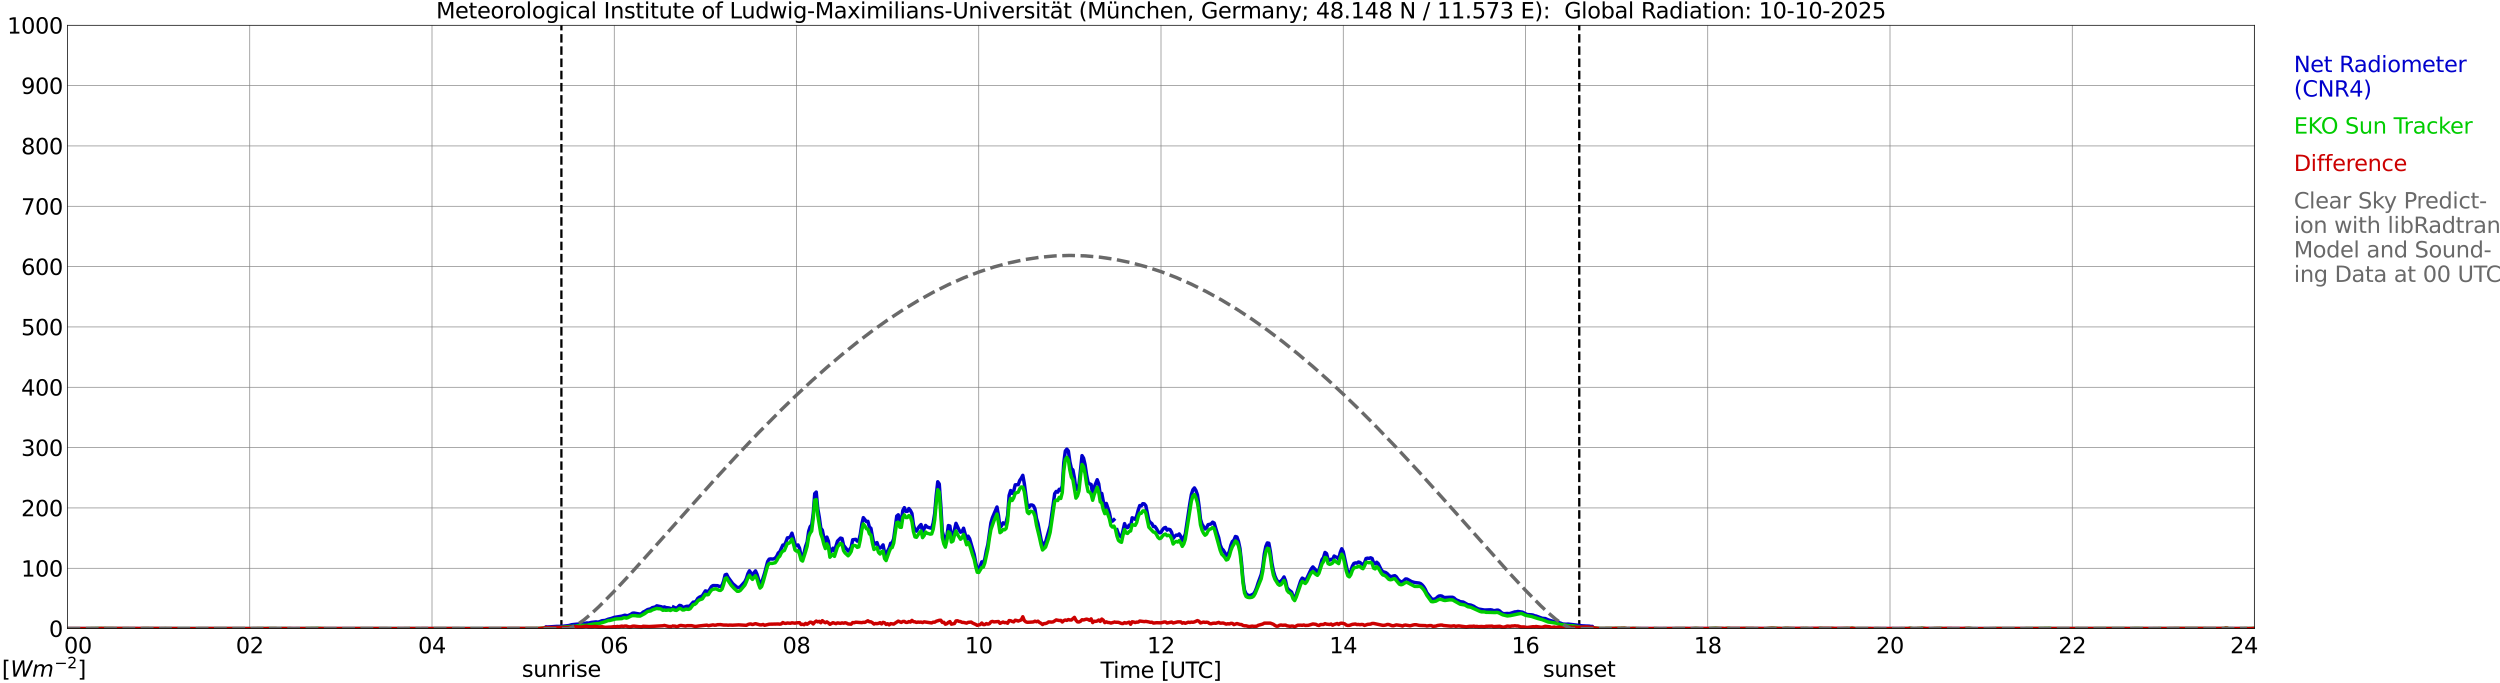 <?xml version="1.0" encoding="utf-8" standalone="no"?>
<!DOCTYPE svg PUBLIC "-//W3C//DTD SVG 1.1//EN"
  "http://www.w3.org/Graphics/SVG/1.1/DTD/svg11.dtd">
<svg xmlns:xlink="http://www.w3.org/1999/xlink" width="1085.4pt" height="296.64pt" viewBox="0 0 1085.4 296.64" xmlns="http://www.w3.org/2000/svg" version="1.1">
 <defs>
  <style type="text/css">*{stroke-linejoin: round; stroke-linecap: butt}</style>
 </defs>
 <g id="figure_1">
  <g id="patch_1">
   <path d="M 0 296.64 
L 1085.4 296.64 
L 1085.4 0 
L 0 0 
z
" style="fill: #ffffff"/>
  </g>
  <g id="axes_1">
   <g id="patch_2">
    <path d="M 29.306 272.909 
L 978.814 272.909 
L 978.814 10.976 
L 29.306 10.976 
z
" style="fill: #ffffff"/>
   </g>
   <g id="patch_3">
    <path d="M 978.814 272.909 
L 978.814 272.909 
L 978.814 10.976 
L 978.814 10.976 
z
" clip-path="url(#pfc03a561ce)" style="fill: #d3d3d3; opacity: 0.25; stroke: #d3d3d3; stroke-linejoin: miter"/>
   </g>
   <g id="matplotlib.axis_1">
    <g id="xtick_1">
     <g id="line2d_1">
      <path d="M 29.306 272.909 
L 29.306 10.976 
" clip-path="url(#pfc03a561ce)" style="fill: none; stroke: #808080; stroke-width: 0.3; stroke-linecap: square"/>
     </g>
     <g id="line2d_2"/>
     <g id="text_1">
      <!--    00 -->
      <g transform="translate(18.733 283.627) scale(0.095 -0.095)">
       <defs>
        <path id="DejaVuSans-20" transform="scale(0.016)"/>
        <path id="DejaVuSans-30" d="M 2034 4250 
Q 1547 4250 1301 3770 
Q 1056 3291 1056 2328 
Q 1056 1369 1301 889 
Q 1547 409 2034 409 
Q 2525 409 2770 889 
Q 3016 1369 3016 2328 
Q 3016 3291 2770 3770 
Q 2525 4250 2034 4250 
z
M 2034 4750 
Q 2819 4750 3233 4129 
Q 3647 3509 3647 2328 
Q 3647 1150 3233 529 
Q 2819 -91 2034 -91 
Q 1250 -91 836 529 
Q 422 1150 422 2328 
Q 422 3509 836 4129 
Q 1250 4750 2034 4750 
z
" transform="scale(0.016)"/>
       </defs>
       <use xlink:href="#DejaVuSans-20"/>
       <use xlink:href="#DejaVuSans-20" transform="translate(31.787 0)"/>
       <use xlink:href="#DejaVuSans-20" transform="translate(63.574 0)"/>
       <use xlink:href="#DejaVuSans-30" transform="translate(95.361 0)"/>
       <use xlink:href="#DejaVuSans-30" transform="translate(158.984 0)"/>
      </g>
     </g>
    </g>
    <g id="xtick_2">
     <g id="line2d_3">
      <path d="M 108.431 272.909 
L 108.431 10.976 
" clip-path="url(#pfc03a561ce)" style="fill: none; stroke: #808080; stroke-width: 0.3; stroke-linecap: square"/>
     </g>
     <g id="line2d_4"/>
     <g id="text_2">
      <!-- 02 -->
      <g transform="translate(102.387 283.627) scale(0.095 -0.095)">
       <defs>
        <path id="DejaVuSans-32" d="M 1228 531 
L 3431 531 
L 3431 0 
L 469 0 
L 469 531 
Q 828 903 1448 1529 
Q 2069 2156 2228 2338 
Q 2531 2678 2651 2914 
Q 2772 3150 2772 3378 
Q 2772 3750 2511 3984 
Q 2250 4219 1831 4219 
Q 1534 4219 1204 4116 
Q 875 4013 500 3803 
L 500 4441 
Q 881 4594 1212 4672 
Q 1544 4750 1819 4750 
Q 2544 4750 2975 4387 
Q 3406 4025 3406 3419 
Q 3406 3131 3298 2873 
Q 3191 2616 2906 2266 
Q 2828 2175 2409 1742 
Q 1991 1309 1228 531 
z
" transform="scale(0.016)"/>
       </defs>
       <use xlink:href="#DejaVuSans-30"/>
       <use xlink:href="#DejaVuSans-32" transform="translate(63.623 0)"/>
      </g>
     </g>
    </g>
    <g id="xtick_3">
     <g id="line2d_5">
      <path d="M 187.557 272.909 
L 187.557 10.976 
" clip-path="url(#pfc03a561ce)" style="fill: none; stroke: #808080; stroke-width: 0.3; stroke-linecap: square"/>
     </g>
     <g id="line2d_6"/>
     <g id="text_3">
      <!-- 04 -->
      <g transform="translate(181.513 283.627) scale(0.095 -0.095)">
       <defs>
        <path id="DejaVuSans-34" d="M 2419 4116 
L 825 1625 
L 2419 1625 
L 2419 4116 
z
M 2253 4666 
L 3047 4666 
L 3047 1625 
L 3713 1625 
L 3713 1100 
L 3047 1100 
L 3047 0 
L 2419 0 
L 2419 1100 
L 313 1100 
L 313 1709 
L 2253 4666 
z
" transform="scale(0.016)"/>
       </defs>
       <use xlink:href="#DejaVuSans-30"/>
       <use xlink:href="#DejaVuSans-34" transform="translate(63.623 0)"/>
      </g>
     </g>
    </g>
    <g id="xtick_4">
     <g id="line2d_7">
      <path d="M 266.683 272.909 
L 266.683 10.976 
" clip-path="url(#pfc03a561ce)" style="fill: none; stroke: #808080; stroke-width: 0.3; stroke-linecap: square"/>
     </g>
     <g id="line2d_8"/>
     <g id="text_4">
      <!-- 06 -->
      <g transform="translate(260.638 283.627) scale(0.095 -0.095)">
       <defs>
        <path id="DejaVuSans-36" d="M 2113 2584 
Q 1688 2584 1439 2293 
Q 1191 2003 1191 1497 
Q 1191 994 1439 701 
Q 1688 409 2113 409 
Q 2538 409 2786 701 
Q 3034 994 3034 1497 
Q 3034 2003 2786 2293 
Q 2538 2584 2113 2584 
z
M 3366 4563 
L 3366 3988 
Q 3128 4100 2886 4159 
Q 2644 4219 2406 4219 
Q 1781 4219 1451 3797 
Q 1122 3375 1075 2522 
Q 1259 2794 1537 2939 
Q 1816 3084 2150 3084 
Q 2853 3084 3261 2657 
Q 3669 2231 3669 1497 
Q 3669 778 3244 343 
Q 2819 -91 2113 -91 
Q 1303 -91 875 529 
Q 447 1150 447 2328 
Q 447 3434 972 4092 
Q 1497 4750 2381 4750 
Q 2619 4750 2861 4703 
Q 3103 4656 3366 4563 
z
" transform="scale(0.016)"/>
       </defs>
       <use xlink:href="#DejaVuSans-30"/>
       <use xlink:href="#DejaVuSans-36" transform="translate(63.623 0)"/>
      </g>
     </g>
    </g>
    <g id="xtick_5">
     <g id="line2d_9">
      <path d="M 345.808 272.909 
L 345.808 10.976 
" clip-path="url(#pfc03a561ce)" style="fill: none; stroke: #808080; stroke-width: 0.3; stroke-linecap: square"/>
     </g>
     <g id="line2d_10"/>
     <g id="text_5">
      <!-- 08 -->
      <g transform="translate(339.764 283.627) scale(0.095 -0.095)">
       <defs>
        <path id="DejaVuSans-38" d="M 2034 2216 
Q 1584 2216 1326 1975 
Q 1069 1734 1069 1313 
Q 1069 891 1326 650 
Q 1584 409 2034 409 
Q 2484 409 2743 651 
Q 3003 894 3003 1313 
Q 3003 1734 2745 1975 
Q 2488 2216 2034 2216 
z
M 1403 2484 
Q 997 2584 770 2862 
Q 544 3141 544 3541 
Q 544 4100 942 4425 
Q 1341 4750 2034 4750 
Q 2731 4750 3128 4425 
Q 3525 4100 3525 3541 
Q 3525 3141 3298 2862 
Q 3072 2584 2669 2484 
Q 3125 2378 3379 2068 
Q 3634 1759 3634 1313 
Q 3634 634 3220 271 
Q 2806 -91 2034 -91 
Q 1263 -91 848 271 
Q 434 634 434 1313 
Q 434 1759 690 2068 
Q 947 2378 1403 2484 
z
M 1172 3481 
Q 1172 3119 1398 2916 
Q 1625 2713 2034 2713 
Q 2441 2713 2670 2916 
Q 2900 3119 2900 3481 
Q 2900 3844 2670 4047 
Q 2441 4250 2034 4250 
Q 1625 4250 1398 4047 
Q 1172 3844 1172 3481 
z
" transform="scale(0.016)"/>
       </defs>
       <use xlink:href="#DejaVuSans-30"/>
       <use xlink:href="#DejaVuSans-38" transform="translate(63.623 0)"/>
      </g>
     </g>
    </g>
    <g id="xtick_6">
     <g id="line2d_11">
      <path d="M 424.934 272.909 
L 424.934 10.976 
" clip-path="url(#pfc03a561ce)" style="fill: none; stroke: #808080; stroke-width: 0.3; stroke-linecap: square"/>
     </g>
     <g id="line2d_12"/>
     <g id="text_6">
      <!-- 10 -->
      <g transform="translate(418.89 283.627) scale(0.095 -0.095)">
       <defs>
        <path id="DejaVuSans-31" d="M 794 531 
L 1825 531 
L 1825 4091 
L 703 3866 
L 703 4441 
L 1819 4666 
L 2450 4666 
L 2450 531 
L 3481 531 
L 3481 0 
L 794 0 
L 794 531 
z
" transform="scale(0.016)"/>
       </defs>
       <use xlink:href="#DejaVuSans-31"/>
       <use xlink:href="#DejaVuSans-30" transform="translate(63.623 0)"/>
      </g>
     </g>
    </g>
    <g id="xtick_7">
     <g id="line2d_13">
      <path d="M 504.06 272.909 
L 504.06 10.976 
" clip-path="url(#pfc03a561ce)" style="fill: none; stroke: #808080; stroke-width: 0.3; stroke-linecap: square"/>
     </g>
     <g id="line2d_14"/>
     <g id="text_7">
      <!-- 12 -->
      <g transform="translate(498.015 283.627) scale(0.095 -0.095)">
       <use xlink:href="#DejaVuSans-31"/>
       <use xlink:href="#DejaVuSans-32" transform="translate(63.623 0)"/>
      </g>
     </g>
    </g>
    <g id="xtick_8">
     <g id="line2d_15">
      <path d="M 583.185 272.909 
L 583.185 10.976 
" clip-path="url(#pfc03a561ce)" style="fill: none; stroke: #808080; stroke-width: 0.3; stroke-linecap: square"/>
     </g>
     <g id="line2d_16"/>
     <g id="text_8">
      <!-- 14 -->
      <g transform="translate(577.141 283.627) scale(0.095 -0.095)">
       <use xlink:href="#DejaVuSans-31"/>
       <use xlink:href="#DejaVuSans-34" transform="translate(63.623 0)"/>
      </g>
     </g>
    </g>
    <g id="xtick_9">
     <g id="line2d_17">
      <path d="M 662.311 272.909 
L 662.311 10.976 
" clip-path="url(#pfc03a561ce)" style="fill: none; stroke: #808080; stroke-width: 0.3; stroke-linecap: square"/>
     </g>
     <g id="line2d_18"/>
     <g id="text_9">
      <!-- 16 -->
      <g transform="translate(656.267 283.627) scale(0.095 -0.095)">
       <use xlink:href="#DejaVuSans-31"/>
       <use xlink:href="#DejaVuSans-36" transform="translate(63.623 0)"/>
      </g>
     </g>
    </g>
    <g id="xtick_10">
     <g id="line2d_19">
      <path d="M 741.437 272.909 
L 741.437 10.976 
" clip-path="url(#pfc03a561ce)" style="fill: none; stroke: #808080; stroke-width: 0.3; stroke-linecap: square"/>
     </g>
     <g id="line2d_20"/>
     <g id="text_10">
      <!-- 18 -->
      <g transform="translate(735.392 283.627) scale(0.095 -0.095)">
       <use xlink:href="#DejaVuSans-31"/>
       <use xlink:href="#DejaVuSans-38" transform="translate(63.623 0)"/>
      </g>
     </g>
    </g>
    <g id="xtick_11">
     <g id="line2d_21">
      <path d="M 820.562 272.909 
L 820.562 10.976 
" clip-path="url(#pfc03a561ce)" style="fill: none; stroke: #808080; stroke-width: 0.3; stroke-linecap: square"/>
     </g>
     <g id="line2d_22"/>
     <g id="text_11">
      <!-- 20 -->
      <g transform="translate(814.518 283.627) scale(0.095 -0.095)">
       <use xlink:href="#DejaVuSans-32"/>
       <use xlink:href="#DejaVuSans-30" transform="translate(63.623 0)"/>
      </g>
     </g>
    </g>
    <g id="xtick_12">
     <g id="line2d_23">
      <path d="M 899.688 272.909 
L 899.688 10.976 
" clip-path="url(#pfc03a561ce)" style="fill: none; stroke: #808080; stroke-width: 0.3; stroke-linecap: square"/>
     </g>
     <g id="line2d_24"/>
     <g id="text_12">
      <!-- 22 -->
      <g transform="translate(893.644 283.627) scale(0.095 -0.095)">
       <use xlink:href="#DejaVuSans-32"/>
       <use xlink:href="#DejaVuSans-32" transform="translate(63.623 0)"/>
      </g>
     </g>
    </g>
    <g id="xtick_13">
     <g id="line2d_25">
      <path d="M 978.814 272.909 
L 978.814 10.976 
" clip-path="url(#pfc03a561ce)" style="fill: none; stroke: #808080; stroke-width: 0.3; stroke-linecap: square"/>
     </g>
     <g id="line2d_26"/>
     <g id="text_13">
      <!-- 24    -->
      <g transform="translate(968.241 283.627) scale(0.095 -0.095)">
       <use xlink:href="#DejaVuSans-32"/>
       <use xlink:href="#DejaVuSans-34" transform="translate(63.623 0)"/>
       <use xlink:href="#DejaVuSans-20" transform="translate(127.246 0)"/>
       <use xlink:href="#DejaVuSans-20" transform="translate(159.033 0)"/>
       <use xlink:href="#DejaVuSans-20" transform="translate(190.82 0)"/>
      </g>
     </g>
    </g>
    <g id="text_14">
     <!-- Time [UTC] -->
     <g transform="translate(477.806 294.322) scale(0.095 -0.095)">
      <defs>
       <path id="DejaVuSans-54" d="M -19 4666 
L 3928 4666 
L 3928 4134 
L 2272 4134 
L 2272 0 
L 1638 0 
L 1638 4134 
L -19 4134 
L -19 4666 
z
" transform="scale(0.016)"/>
       <path id="DejaVuSans-69" d="M 603 3500 
L 1178 3500 
L 1178 0 
L 603 0 
L 603 3500 
z
M 603 4863 
L 1178 4863 
L 1178 4134 
L 603 4134 
L 603 4863 
z
" transform="scale(0.016)"/>
       <path id="DejaVuSans-6d" d="M 3328 2828 
Q 3544 3216 3844 3400 
Q 4144 3584 4550 3584 
Q 5097 3584 5394 3201 
Q 5691 2819 5691 2113 
L 5691 0 
L 5113 0 
L 5113 2094 
Q 5113 2597 4934 2840 
Q 4756 3084 4391 3084 
Q 3944 3084 3684 2787 
Q 3425 2491 3425 1978 
L 3425 0 
L 2847 0 
L 2847 2094 
Q 2847 2600 2669 2842 
Q 2491 3084 2119 3084 
Q 1678 3084 1418 2786 
Q 1159 2488 1159 1978 
L 1159 0 
L 581 0 
L 581 3500 
L 1159 3500 
L 1159 2956 
Q 1356 3278 1631 3431 
Q 1906 3584 2284 3584 
Q 2666 3584 2933 3390 
Q 3200 3197 3328 2828 
z
" transform="scale(0.016)"/>
       <path id="DejaVuSans-65" d="M 3597 1894 
L 3597 1613 
L 953 1613 
Q 991 1019 1311 708 
Q 1631 397 2203 397 
Q 2534 397 2845 478 
Q 3156 559 3463 722 
L 3463 178 
Q 3153 47 2828 -22 
Q 2503 -91 2169 -91 
Q 1331 -91 842 396 
Q 353 884 353 1716 
Q 353 2575 817 3079 
Q 1281 3584 2069 3584 
Q 2775 3584 3186 3129 
Q 3597 2675 3597 1894 
z
M 3022 2063 
Q 3016 2534 2758 2815 
Q 2500 3097 2075 3097 
Q 1594 3097 1305 2825 
Q 1016 2553 972 2059 
L 3022 2063 
z
" transform="scale(0.016)"/>
       <path id="DejaVuSans-5b" d="M 550 4863 
L 1875 4863 
L 1875 4416 
L 1125 4416 
L 1125 -397 
L 1875 -397 
L 1875 -844 
L 550 -844 
L 550 4863 
z
" transform="scale(0.016)"/>
       <path id="DejaVuSans-55" d="M 556 4666 
L 1191 4666 
L 1191 1831 
Q 1191 1081 1462 751 
Q 1734 422 2344 422 
Q 2950 422 3222 751 
Q 3494 1081 3494 1831 
L 3494 4666 
L 4128 4666 
L 4128 1753 
Q 4128 841 3676 375 
Q 3225 -91 2344 -91 
Q 1459 -91 1007 375 
Q 556 841 556 1753 
L 556 4666 
z
" transform="scale(0.016)"/>
       <path id="DejaVuSans-43" d="M 4122 4306 
L 4122 3641 
Q 3803 3938 3442 4084 
Q 3081 4231 2675 4231 
Q 1875 4231 1450 3742 
Q 1025 3253 1025 2328 
Q 1025 1406 1450 917 
Q 1875 428 2675 428 
Q 3081 428 3442 575 
Q 3803 722 4122 1019 
L 4122 359 
Q 3791 134 3420 21 
Q 3050 -91 2638 -91 
Q 1578 -91 968 557 
Q 359 1206 359 2328 
Q 359 3453 968 4101 
Q 1578 4750 2638 4750 
Q 3056 4750 3426 4639 
Q 3797 4528 4122 4306 
z
" transform="scale(0.016)"/>
       <path id="DejaVuSans-5d" d="M 1947 4863 
L 1947 -844 
L 622 -844 
L 622 -397 
L 1369 -397 
L 1369 4416 
L 622 4416 
L 622 4863 
L 1947 4863 
z
" transform="scale(0.016)"/>
      </defs>
      <use xlink:href="#DejaVuSans-54"/>
      <use xlink:href="#DejaVuSans-69" transform="translate(57.959 0)"/>
      <use xlink:href="#DejaVuSans-6d" transform="translate(85.742 0)"/>
      <use xlink:href="#DejaVuSans-65" transform="translate(183.154 0)"/>
      <use xlink:href="#DejaVuSans-20" transform="translate(244.678 0)"/>
      <use xlink:href="#DejaVuSans-5b" transform="translate(276.465 0)"/>
      <use xlink:href="#DejaVuSans-55" transform="translate(315.479 0)"/>
      <use xlink:href="#DejaVuSans-54" transform="translate(388.672 0)"/>
      <use xlink:href="#DejaVuSans-43" transform="translate(443.881 0)"/>
      <use xlink:href="#DejaVuSans-5d" transform="translate(513.705 0)"/>
     </g>
    </g>
   </g>
   <g id="matplotlib.axis_2">
    <g id="ytick_1">
     <g id="line2d_27">
      <path d="M 29.306 272.909 
L 978.814 272.909 
" clip-path="url(#pfc03a561ce)" style="fill: none; stroke: #808080; stroke-width: 0.3; stroke-linecap: square"/>
     </g>
     <g id="line2d_28"/>
     <g id="text_15">
      <!-- 0 -->
      <g transform="translate(21.261 276.518) scale(0.095 -0.095)">
       <use xlink:href="#DejaVuSans-30"/>
      </g>
     </g>
    </g>
    <g id="ytick_2">
     <g id="line2d_29">
      <path d="M 29.306 246.715 
L 978.814 246.715 
" clip-path="url(#pfc03a561ce)" style="fill: none; stroke: #808080; stroke-width: 0.3; stroke-linecap: square"/>
     </g>
     <g id="line2d_30"/>
     <g id="text_16">
      <!-- 100 -->
      <g transform="translate(9.173 250.325) scale(0.095 -0.095)">
       <use xlink:href="#DejaVuSans-31"/>
       <use xlink:href="#DejaVuSans-30" transform="translate(63.623 0)"/>
       <use xlink:href="#DejaVuSans-30" transform="translate(127.246 0)"/>
      </g>
     </g>
    </g>
    <g id="ytick_3">
     <g id="line2d_31">
      <path d="M 29.306 220.522 
L 978.814 220.522 
" clip-path="url(#pfc03a561ce)" style="fill: none; stroke: #808080; stroke-width: 0.3; stroke-linecap: square"/>
     </g>
     <g id="line2d_32"/>
     <g id="text_17">
      <!-- 200 -->
      <g transform="translate(9.173 224.131) scale(0.095 -0.095)">
       <use xlink:href="#DejaVuSans-32"/>
       <use xlink:href="#DejaVuSans-30" transform="translate(63.623 0)"/>
       <use xlink:href="#DejaVuSans-30" transform="translate(127.246 0)"/>
      </g>
     </g>
    </g>
    <g id="ytick_4">
     <g id="line2d_33">
      <path d="M 29.306 194.329 
L 978.814 194.329 
" clip-path="url(#pfc03a561ce)" style="fill: none; stroke: #808080; stroke-width: 0.3; stroke-linecap: square"/>
     </g>
     <g id="line2d_34"/>
     <g id="text_18">
      <!-- 300 -->
      <g transform="translate(9.173 197.938) scale(0.095 -0.095)">
       <defs>
        <path id="DejaVuSans-33" d="M 2597 2516 
Q 3050 2419 3304 2112 
Q 3559 1806 3559 1356 
Q 3559 666 3084 287 
Q 2609 -91 1734 -91 
Q 1441 -91 1130 -33 
Q 819 25 488 141 
L 488 750 
Q 750 597 1062 519 
Q 1375 441 1716 441 
Q 2309 441 2620 675 
Q 2931 909 2931 1356 
Q 2931 1769 2642 2001 
Q 2353 2234 1838 2234 
L 1294 2234 
L 1294 2753 
L 1863 2753 
Q 2328 2753 2575 2939 
Q 2822 3125 2822 3475 
Q 2822 3834 2567 4026 
Q 2313 4219 1838 4219 
Q 1578 4219 1281 4162 
Q 984 4106 628 3988 
L 628 4550 
Q 988 4650 1302 4700 
Q 1616 4750 1894 4750 
Q 2613 4750 3031 4423 
Q 3450 4097 3450 3541 
Q 3450 3153 3228 2886 
Q 3006 2619 2597 2516 
z
" transform="scale(0.016)"/>
       </defs>
       <use xlink:href="#DejaVuSans-33"/>
       <use xlink:href="#DejaVuSans-30" transform="translate(63.623 0)"/>
       <use xlink:href="#DejaVuSans-30" transform="translate(127.246 0)"/>
      </g>
     </g>
    </g>
    <g id="ytick_5">
     <g id="line2d_35">
      <path d="M 29.306 168.136 
L 978.814 168.136 
" clip-path="url(#pfc03a561ce)" style="fill: none; stroke: #808080; stroke-width: 0.3; stroke-linecap: square"/>
     </g>
     <g id="line2d_36"/>
     <g id="text_19">
      <!-- 400 -->
      <g transform="translate(9.173 171.745) scale(0.095 -0.095)">
       <use xlink:href="#DejaVuSans-34"/>
       <use xlink:href="#DejaVuSans-30" transform="translate(63.623 0)"/>
       <use xlink:href="#DejaVuSans-30" transform="translate(127.246 0)"/>
      </g>
     </g>
    </g>
    <g id="ytick_6">
     <g id="line2d_37">
      <path d="M 29.306 141.942 
L 978.814 141.942 
" clip-path="url(#pfc03a561ce)" style="fill: none; stroke: #808080; stroke-width: 0.3; stroke-linecap: square"/>
     </g>
     <g id="line2d_38"/>
     <g id="text_20">
      <!-- 500 -->
      <g transform="translate(9.173 145.551) scale(0.095 -0.095)">
       <defs>
        <path id="DejaVuSans-35" d="M 691 4666 
L 3169 4666 
L 3169 4134 
L 1269 4134 
L 1269 2991 
Q 1406 3038 1543 3061 
Q 1681 3084 1819 3084 
Q 2600 3084 3056 2656 
Q 3513 2228 3513 1497 
Q 3513 744 3044 326 
Q 2575 -91 1722 -91 
Q 1428 -91 1123 -41 
Q 819 9 494 109 
L 494 744 
Q 775 591 1075 516 
Q 1375 441 1709 441 
Q 2250 441 2565 725 
Q 2881 1009 2881 1497 
Q 2881 1984 2565 2268 
Q 2250 2553 1709 2553 
Q 1456 2553 1204 2497 
Q 953 2441 691 2322 
L 691 4666 
z
" transform="scale(0.016)"/>
       </defs>
       <use xlink:href="#DejaVuSans-35"/>
       <use xlink:href="#DejaVuSans-30" transform="translate(63.623 0)"/>
       <use xlink:href="#DejaVuSans-30" transform="translate(127.246 0)"/>
      </g>
     </g>
    </g>
    <g id="ytick_7">
     <g id="line2d_39">
      <path d="M 29.306 115.749 
L 978.814 115.749 
" clip-path="url(#pfc03a561ce)" style="fill: none; stroke: #808080; stroke-width: 0.3; stroke-linecap: square"/>
     </g>
     <g id="line2d_40"/>
     <g id="text_21">
      <!-- 600 -->
      <g transform="translate(9.173 119.358) scale(0.095 -0.095)">
       <use xlink:href="#DejaVuSans-36"/>
       <use xlink:href="#DejaVuSans-30" transform="translate(63.623 0)"/>
       <use xlink:href="#DejaVuSans-30" transform="translate(127.246 0)"/>
      </g>
     </g>
    </g>
    <g id="ytick_8">
     <g id="line2d_41">
      <path d="M 29.306 89.556 
L 978.814 89.556 
" clip-path="url(#pfc03a561ce)" style="fill: none; stroke: #808080; stroke-width: 0.3; stroke-linecap: square"/>
     </g>
     <g id="line2d_42"/>
     <g id="text_22">
      <!-- 700 -->
      <g transform="translate(9.173 93.165) scale(0.095 -0.095)">
       <defs>
        <path id="DejaVuSans-37" d="M 525 4666 
L 3525 4666 
L 3525 4397 
L 1831 0 
L 1172 0 
L 2766 4134 
L 525 4134 
L 525 4666 
z
" transform="scale(0.016)"/>
       </defs>
       <use xlink:href="#DejaVuSans-37"/>
       <use xlink:href="#DejaVuSans-30" transform="translate(63.623 0)"/>
       <use xlink:href="#DejaVuSans-30" transform="translate(127.246 0)"/>
      </g>
     </g>
    </g>
    <g id="ytick_9">
     <g id="line2d_43">
      <path d="M 29.306 63.362 
L 978.814 63.362 
" clip-path="url(#pfc03a561ce)" style="fill: none; stroke: #808080; stroke-width: 0.3; stroke-linecap: square"/>
     </g>
     <g id="line2d_44"/>
     <g id="text_23">
      <!-- 800 -->
      <g transform="translate(9.173 66.972) scale(0.095 -0.095)">
       <use xlink:href="#DejaVuSans-38"/>
       <use xlink:href="#DejaVuSans-30" transform="translate(63.623 0)"/>
       <use xlink:href="#DejaVuSans-30" transform="translate(127.246 0)"/>
      </g>
     </g>
    </g>
    <g id="ytick_10">
     <g id="line2d_45">
      <path d="M 29.306 37.169 
L 978.814 37.169 
" clip-path="url(#pfc03a561ce)" style="fill: none; stroke: #808080; stroke-width: 0.3; stroke-linecap: square"/>
     </g>
     <g id="line2d_46"/>
     <g id="text_24">
      <!-- 900 -->
      <g transform="translate(9.173 40.778) scale(0.095 -0.095)">
       <defs>
        <path id="DejaVuSans-39" d="M 703 97 
L 703 672 
Q 941 559 1184 500 
Q 1428 441 1663 441 
Q 2288 441 2617 861 
Q 2947 1281 2994 2138 
Q 2813 1869 2534 1725 
Q 2256 1581 1919 1581 
Q 1219 1581 811 2004 
Q 403 2428 403 3163 
Q 403 3881 828 4315 
Q 1253 4750 1959 4750 
Q 2769 4750 3195 4129 
Q 3622 3509 3622 2328 
Q 3622 1225 3098 567 
Q 2575 -91 1691 -91 
Q 1453 -91 1209 -44 
Q 966 3 703 97 
z
M 1959 2075 
Q 2384 2075 2632 2365 
Q 2881 2656 2881 3163 
Q 2881 3666 2632 3958 
Q 2384 4250 1959 4250 
Q 1534 4250 1286 3958 
Q 1038 3666 1038 3163 
Q 1038 2656 1286 2365 
Q 1534 2075 1959 2075 
z
" transform="scale(0.016)"/>
       </defs>
       <use xlink:href="#DejaVuSans-39"/>
       <use xlink:href="#DejaVuSans-30" transform="translate(63.623 0)"/>
       <use xlink:href="#DejaVuSans-30" transform="translate(127.246 0)"/>
      </g>
     </g>
    </g>
    <g id="ytick_11">
     <g id="line2d_47">
      <path d="M 29.306 10.976 
L 978.814 10.976 
" clip-path="url(#pfc03a561ce)" style="fill: none; stroke: #808080; stroke-width: 0.3; stroke-linecap: square"/>
     </g>
     <g id="line2d_48"/>
     <g id="text_25">
      <!-- 1000 -->
      <g transform="translate(3.128 14.585) scale(0.095 -0.095)">
       <use xlink:href="#DejaVuSans-31"/>
       <use xlink:href="#DejaVuSans-30" transform="translate(63.623 0)"/>
       <use xlink:href="#DejaVuSans-30" transform="translate(127.246 0)"/>
       <use xlink:href="#DejaVuSans-30" transform="translate(190.869 0)"/>
      </g>
     </g>
    </g>
   </g>
   <g id="line2d_49">
    <path d="M 243.736 272.909 
L 243.736 10.976 
" clip-path="url(#pfc03a561ce)" style="fill: none; stroke-dasharray: 3.7,1.6; stroke-dashoffset: 0; stroke: #000000"/>
   </g>
   <g id="line2d_50">
    <path d="M 685.653 272.909 
L 685.653 10.976 
" clip-path="url(#pfc03a561ce)" style="fill: none; stroke-dasharray: 3.7,1.6; stroke-dashoffset: 0; stroke: #000000"/>
   </g>
   <g id="line2d_51">
    <path d="M 29.306 272.909 
L 236.351 272.909 
L 237.011 272.162 
L 237.67 272.223 
L 241.626 271.958 
L 242.945 271.958 
L 244.264 271.898 
L 246.901 271.594 
L 248.22 271.23 
L 250.198 271.007 
L 252.176 270.866 
L 254.155 270.583 
L 254.814 270.46 
L 255.473 270.52 
L 256.792 270.216 
L 258.77 269.993 
L 259.43 270.096 
L 260.089 269.993 
L 261.408 269.488 
L 262.726 269.367 
L 264.045 268.838 
L 265.364 268.516 
L 266.683 268.05 
L 269.98 267.502 
L 271.298 267.097 
L 271.958 267.259 
L 272.617 267.301 
L 273.936 266.693 
L 274.595 266.227 
L 275.255 266.167 
L 277.892 266.63 
L 278.552 266.408 
L 279.211 265.761 
L 279.87 265.457 
L 281.189 264.647 
L 282.508 264.323 
L 283.167 263.835 
L 284.486 263.532 
L 285.145 263.026 
L 287.124 263.429 
L 287.783 263.754 
L 288.442 263.492 
L 289.102 263.796 
L 290.42 263.938 
L 291.08 264.16 
M 292.399 263.553 
L 293.717 264.16 
L 295.036 262.843 
L 295.696 262.966 
L 296.355 263.574 
L 297.014 263.655 
L 297.674 263.351 
L 298.333 263.207 
L 298.992 263.288 
L 299.652 262.903 
L 300.971 261.405 
L 301.63 261.447 
L 302.289 260.899 
L 302.949 259.804 
L 303.608 259.299 
L 304.927 258.67 
L 306.246 256.543 
L 307.564 256.886 
L 308.883 254.678 
L 309.543 254.233 
L 311.521 254.275 
L 312.18 254.558 
L 312.839 254.597 
L 313.499 254.112 
L 314.158 252.268 
L 314.818 249.594 
L 315.477 249.351 
L 316.136 250.668 
L 318.114 253.382 
L 320.093 255.084 
L 320.752 255.084 
L 321.411 254.759 
L 323.39 252.533 
L 324.049 251.155 
L 324.708 249.068 
L 325.368 247.813 
L 326.686 249.817 
L 327.346 248.662 
L 328.005 247.852 
L 328.665 249.332 
L 329.983 253.706 
L 330.643 253.06 
L 331.961 248.845 
L 333.28 243.8 
L 333.94 242.768 
L 334.599 242.645 
L 335.258 242.726 
L 335.918 242.645 
L 336.577 242.323 
L 337.236 241.493 
L 337.896 240.073 
L 338.555 239.546 
L 339.874 236.649 
L 340.533 236.71 
L 341.193 235.353 
L 341.852 233.509 
L 342.512 233.47 
L 343.171 232.982 
L 343.83 231.484 
L 344.49 233.752 
L 345.149 236.448 
L 345.808 236.791 
L 346.468 236.589 
L 347.127 238.027 
L 347.787 241.33 
L 348.446 241.715 
L 349.105 240.013 
L 349.765 237.197 
L 350.424 235.272 
L 351.083 230.675 
L 351.743 228.668 
L 352.402 227.877 
L 353.062 223.118 
L 353.721 214.307 
L 354.38 213.636 
L 355.04 220.768 
L 355.699 224.535 
L 356.359 229.297 
L 357.018 230.167 
L 357.677 233.367 
L 358.337 235.617 
L 358.996 233.187 
L 359.655 234.968 
L 360.315 240.073 
L 361.634 238.006 
L 362.293 239.222 
L 363.612 234.928 
L 364.93 233.611 
L 365.59 233.813 
L 366.249 236.752 
L 368.227 239.284 
L 368.887 238.635 
L 369.546 237.54 
L 370.206 234.342 
L 371.524 234.158 
L 372.184 234.949 
L 372.843 234.847 
L 373.502 231.95 
L 374.162 227.573 
L 374.821 224.739 
L 376.14 226.439 
L 376.799 226.34 
L 377.459 228.831 
L 378.118 229.357 
L 379.437 236.589 
L 380.096 235.84 
L 380.756 235.575 
L 381.415 237.54 
L 382.074 237.946 
L 382.734 237.461 
L 383.393 236.568 
L 384.053 239.992 
L 384.712 241.553 
L 385.371 239.222 
L 386.031 237.988 
L 386.69 235.861 
L 387.349 235.678 
L 388.009 233.855 
L 389.328 224.069 
L 389.987 223.503 
L 390.646 225.955 
L 391.306 226.277 
L 391.965 221.659 
L 392.624 220.404 
L 393.284 222.005 
L 393.943 222.005 
L 394.603 220.789 
L 395.262 221.62 
L 395.921 222.916 
L 396.581 227.796 
L 397.24 230.148 
L 397.899 230.612 
L 398.559 229.378 
L 399.218 228.446 
L 399.878 227.736 
L 400.537 230.816 
L 401.196 229.622 
L 401.856 228.121 
L 402.515 228.789 
L 403.834 229.216 
L 404.493 229.357 
L 405.153 227.008 
L 405.812 222.895 
L 406.471 215.116 
L 407.131 209.16 
L 407.79 210.113 
L 408.45 219.189 
L 409.109 230.714 
L 410.428 235.657 
L 411.087 232.699 
L 411.746 228.181 
L 412.406 228.385 
L 413.065 233.409 
L 413.725 232.883 
L 415.043 227.209 
L 416.362 230.067 
L 417.022 231.078 
L 417.681 230.816 
L 418.34 229.336 
L 419.659 234.158 
L 420.318 232.781 
L 420.978 233.894 
L 422.956 240.722 
L 423.615 244.227 
L 424.275 247.022 
L 424.934 246.941 
L 425.593 245.725 
L 426.253 243.923 
L 426.912 244.471 
L 427.572 242.645 
L 428.231 239.122 
L 428.89 236.387 
L 430.209 227.029 
L 430.869 224.758 
L 432.847 220.119 
L 433.506 223.828 
L 434.165 228.993 
L 434.825 228.262 
L 435.484 226.987 
L 436.144 227.474 
L 436.803 226.806 
L 437.462 223.828 
L 438.122 215.116 
L 438.781 212.968 
L 439.44 214.183 
L 440.1 213.272 
L 440.759 210.498 
L 442.078 210.417 
L 442.737 208.594 
L 443.397 207.619 
L 444.056 206.365 
L 444.716 209.93 
L 446.034 219.674 
L 446.694 220.281 
L 447.353 219.268 
L 448.012 219.228 
L 448.672 219.553 
L 449.331 220.91 
L 449.991 225.022 
L 450.65 227.291 
L 451.969 234.158 
L 452.628 237.013 
L 453.287 235.921 
L 453.947 235.332 
L 455.925 228.325 
L 457.903 214.325 
L 458.563 213.353 
L 459.222 213.678 
L 459.881 212.421 
L 460.541 212.868 
L 461.2 210.964 
L 461.859 200.814 
L 462.519 195.83 
L 463.178 194.999 
L 463.838 195.79 
L 464.497 200.429 
L 465.156 203.428 
L 465.816 204.015 
L 466.475 207.52 
L 467.134 212.643 
L 467.794 212.402 
L 468.453 210.254 
L 469.772 197.815 
L 470.431 198.91 
L 471.091 201.726 
L 471.75 206.121 
L 472.409 209.484 
L 473.069 210.092 
L 473.728 210.336 
L 474.388 214.589 
L 475.047 211.551 
L 476.366 208.269 
L 477.025 210.053 
L 477.685 214.791 
L 478.344 214.225 
L 479.003 217.628 
L 479.663 220.423 
L 480.322 218.581 
L 481.641 222.55 
L 482.3 225.75 
L 482.96 226.277 
L 483.619 225.651 
M 484.938 230.004 
L 485.597 231.89 
L 486.256 232.678 
L 486.916 233.226 
L 488.235 227.332 
L 488.894 229.032 
L 489.553 229.074 
L 490.213 227.979 
L 490.872 228.629 
L 491.532 224.8 
L 492.191 225.061 
L 492.85 225.467 
L 493.51 223.988 
L 494.169 221.476 
L 494.828 219.493 
L 495.488 219.653 
L 496.147 218.681 
L 496.807 218.762 
L 497.466 219.553 
L 498.785 225.994 
L 499.444 226.845 
L 500.103 227.332 
L 500.763 228.608 
L 501.422 228.587 
L 502.082 229.499 
L 502.741 230.735 
L 503.4 231.322 
L 504.06 231.12 
L 504.719 230.004 
L 505.379 229.237 
L 506.038 228.993 
L 506.697 230.167 
L 507.357 229.782 
L 508.016 229.965 
L 508.675 231.12 
L 509.335 233.752 
L 509.994 232.901 
L 510.654 232.314 
L 511.313 232.417 
L 511.972 231.809 
L 512.632 232.82 
L 513.291 234.868 
L 513.95 233.59 
L 514.61 231.83 
L 516.588 218.56 
L 517.247 214.71 
L 517.907 212.643 
L 518.566 211.834 
L 519.226 212.947 
L 519.885 214.872 
L 520.544 219.37 
L 521.204 225.428 
L 521.863 227.555 
L 523.182 229.682 
L 523.841 229.114 
L 524.501 227.796 
L 525.819 227.474 
L 526.479 226.704 
L 527.138 227.068 
L 528.457 231.505 
L 529.116 233.449 
L 529.776 236.628 
L 530.435 238.19 
L 531.094 238.837 
L 531.754 239.91 
L 532.413 241.207 
L 533.073 240.741 
L 533.732 239.405 
L 534.391 236.731 
L 535.051 235.091 
L 535.71 234.564 
L 536.369 232.922 
L 537.029 233.145 
L 537.688 235.028 
L 538.348 238.129 
L 539.007 244.086 
L 539.666 251.781 
L 540.326 256.239 
L 540.985 257.759 
L 541.644 258.306 
L 542.304 258.589 
L 542.963 258.487 
L 544.282 257.84 
L 544.941 256.706 
L 545.601 255.063 
L 546.26 252.997 
L 547.579 249.371 
L 548.238 246.05 
L 548.898 240.539 
L 549.557 237.278 
L 550.216 235.717 
L 550.876 235.84 
L 551.535 239.384 
L 552.195 244.369 
L 552.854 247.831 
L 553.513 250.102 
L 554.173 251.601 
L 554.832 252.551 
L 555.491 252.654 
L 556.151 252.289 
L 556.81 251.54 
L 557.47 250.485 
L 558.129 252.148 
L 558.788 255.126 
L 559.448 256.017 
L 560.766 257.07 
L 561.426 258.935 
L 562.085 259.988 
L 562.745 258.264 
L 564.063 254.112 
L 564.723 252.148 
L 565.382 250.993 
L 566.042 251.357 
L 566.701 251.965 
L 567.36 251.113 
L 569.338 246.941 
L 569.998 246.131 
L 571.976 248.298 
L 572.635 247.527 
L 573.954 242.991 
L 574.613 242.058 
L 575.273 239.85 
L 575.932 240.337 
L 576.592 242.828 
L 577.251 243.234 
L 577.91 242.828 
L 578.57 242.949 
L 579.229 241.411 
L 579.889 241.815 
L 580.548 241.977 
L 581.207 242.91 
L 581.867 239.91 
L 582.526 238.25 
L 583.185 239.507 
L 585.164 248.643 
L 585.823 249.068 
L 586.482 247.894 
L 587.142 245.786 
L 587.801 244.631 
L 588.46 244.39 
L 589.12 244.489 
L 589.779 244.004 
L 590.439 244.185 
L 591.098 244.793 
L 591.757 245.157 
L 592.417 244.348 
L 593.076 242.485 
L 593.736 242.323 
L 594.395 242.443 
L 595.054 242.16 
L 595.714 242.464 
L 596.373 244.429 
L 597.032 244.853 
L 597.692 244.104 
L 598.351 244.693 
L 599.67 247.347 
L 600.329 248.177 
L 601.648 248.58 
L 602.307 249.068 
L 602.967 249.757 
L 603.626 250.244 
L 604.286 250.325 
L 604.945 250.06 
L 605.604 249.94 
L 606.264 250.466 
L 606.923 251.477 
L 607.582 252.166 
L 608.242 252.551 
L 608.901 252.614 
L 610.22 251.357 
L 610.879 251.399 
L 612.858 252.512 
L 614.176 252.897 
L 616.154 253.141 
L 616.814 253.403 
L 617.473 253.971 
L 618.133 254.759 
L 618.792 255.833 
L 619.451 257.292 
L 621.429 259.865 
L 622.089 260.291 
L 623.408 259.906 
L 624.067 259.239 
L 624.726 258.772 
L 625.386 258.691 
L 626.045 258.812 
L 626.705 259.278 
L 627.364 259.419 
L 629.342 259.317 
L 630.661 259.317 
L 631.32 259.642 
L 631.98 260.271 
L 632.639 260.635 
L 633.298 260.857 
L 633.958 261.221 
L 635.276 261.384 
L 637.255 262.5 
L 638.573 262.701 
L 639.892 263.249 
L 640.552 263.733 
L 641.87 264.404 
L 644.508 264.849 
L 645.827 264.807 
L 647.145 264.747 
L 647.805 264.849 
L 648.464 265.111 
L 649.123 265.072 
L 649.783 264.909 
L 650.442 264.888 
L 651.102 265.255 
L 651.761 265.881 
L 652.42 266.308 
L 653.08 266.429 
L 654.399 266.326 
L 655.058 266.389 
L 655.717 266.308 
L 657.695 265.658 
L 658.355 265.619 
L 659.014 265.457 
L 660.992 265.782 
L 662.97 266.793 
L 664.949 266.934 
L 665.608 267.057 
L 666.267 267.34 
L 666.927 267.463 
L 669.564 268.435 
L 670.883 268.555 
L 672.202 269.142 
L 674.18 269.711 
L 674.839 269.771 
L 675.499 270.035 
L 677.477 270.502 
L 678.136 270.805 
L 678.796 270.968 
L 680.114 271.007 
L 680.774 270.947 
L 684.73 271.413 
L 686.708 271.696 
L 688.686 271.798 
L 690.005 271.837 
L 690.664 271.979 
L 691.324 271.958 
L 691.983 272.909 
L 978.154 272.909 
L 978.154 272.909 
" clip-path="url(#pfc03a561ce)" style="fill: none; stroke: #0000cc; stroke-width: 1.5; stroke-linecap: square"/>
   </g>
   <g id="line2d_52">
    <path d="M 28.646 272.927 
L 37.218 272.927 
L 43.153 272.84 
L 50.406 272.906 
L 53.043 272.902 
L 59.637 272.953 
L 60.956 272.958 
L 62.275 272.878 
L 69.528 272.93 
L 71.506 272.895 
L 73.484 272.896 
L 82.056 272.908 
L 93.925 272.919 
L 98.541 272.912 
L 101.838 272.92 
L 112.388 272.894 
L 116.344 272.87 
L 118.322 272.869 
L 120.96 272.912 
L 123.597 272.88 
L 127.553 272.967 
L 129.532 272.935 
L 138.104 272.823 
L 142.06 272.948 
L 153.269 272.925 
L 165.798 272.91 
L 171.073 272.899 
L 174.37 272.937 
L 177.666 272.894 
L 184.92 272.942 
L 189.535 272.907 
L 213.932 272.901 
L 219.207 272.893 
L 222.504 272.915 
L 224.482 272.918 
L 234.373 272.856 
L 236.351 272.644 
L 237.67 272.656 
L 241.626 272.488 
L 244.923 272.246 
L 248.88 271.901 
L 249.539 271.95 
L 250.858 271.67 
L 251.517 271.502 
L 254.814 271.471 
L 257.451 270.937 
L 260.089 270.725 
L 262.726 269.927 
L 264.045 269.415 
L 264.705 269.397 
L 267.342 268.727 
L 269.98 268.573 
L 270.639 268.248 
L 271.298 268.193 
L 271.958 268.366 
L 272.617 268.157 
L 273.936 267.476 
L 274.595 267.259 
L 275.914 267.298 
L 276.573 267.432 
L 277.892 267.487 
L 279.87 266.425 
L 281.189 265.457 
L 282.508 265.24 
L 283.167 264.814 
L 285.145 264.148 
L 285.805 264.282 
L 286.464 264.292 
L 287.124 264.499 
L 287.783 264.978 
L 288.442 264.858 
L 289.102 264.973 
L 290.42 264.831 
L 291.08 265.051 
L 291.739 264.702 
L 292.399 264.654 
L 293.058 264.94 
L 293.717 265.01 
L 295.036 264.133 
L 295.696 264.325 
L 296.355 264.829 
L 297.014 264.804 
L 297.674 264.443 
L 298.992 264.573 
L 299.652 264.279 
L 300.971 262.503 
L 301.63 262.401 
L 302.289 261.864 
L 302.949 260.923 
L 303.608 260.463 
L 304.927 260.025 
L 306.246 258.044 
L 306.905 258.268 
L 307.564 258.142 
L 308.224 257.058 
L 308.883 256.208 
L 309.543 255.845 
L 310.861 255.635 
L 312.18 256.288 
L 312.839 256.326 
L 313.499 255.743 
L 314.158 253.799 
L 314.818 251.177 
L 315.477 250.883 
L 316.136 252.123 
L 317.455 254.1 
L 318.774 255.522 
L 320.093 256.72 
L 320.752 256.706 
L 321.411 256.349 
L 323.39 254.021 
L 324.049 252.566 
L 324.708 250.83 
L 325.368 249.785 
L 326.027 250.819 
L 326.686 251.559 
L 327.346 250.657 
L 328.005 250 
L 328.665 251.314 
L 329.324 253.611 
L 329.983 255.309 
L 330.643 254.68 
L 331.302 252.74 
L 333.28 245.564 
L 333.94 244.677 
L 334.599 244.571 
L 335.258 244.623 
L 336.577 244.302 
L 337.236 243.391 
L 337.896 242.071 
L 338.555 241.457 
L 339.215 240.02 
L 339.874 239.277 
L 340.533 239.017 
L 341.852 235.941 
L 342.512 235.863 
L 343.171 235.28 
L 343.83 234.001 
L 344.49 236.129 
L 345.149 238.783 
L 345.808 239.284 
L 346.468 239.091 
L 347.127 240.601 
L 347.787 243.12 
L 348.446 243.592 
L 349.765 239.46 
L 350.424 237.154 
L 351.083 233.055 
L 351.743 231.461 
L 352.402 230.569 
L 353.062 225.124 
L 353.721 217.108 
L 354.38 216.902 
L 355.04 223.687 
L 356.359 231.831 
L 357.018 233.608 
L 357.677 236.283 
L 358.337 238.158 
L 358.996 236.108 
L 359.655 237.44 
L 360.315 241.925 
L 361.634 240.567 
L 362.293 241.554 
L 363.612 237.415 
L 364.93 235.872 
L 365.59 236.31 
L 366.249 239.073 
L 366.909 240.081 
L 368.227 241.302 
L 368.887 240.552 
L 369.546 239.462 
L 370.206 236.966 
L 370.865 236.836 
L 371.524 236.938 
L 372.184 237.652 
L 372.843 237.428 
L 373.502 234.404 
L 374.162 230.146 
L 374.821 227.473 
L 375.481 228.307 
L 376.14 229.532 
L 376.799 229.739 
L 377.459 231.778 
L 378.118 232.296 
L 378.777 235.828 
L 379.437 238.566 
L 380.096 238.061 
L 380.756 237.716 
L 381.415 239.803 
L 382.074 240.521 
L 382.734 239.491 
L 383.393 239.275 
L 384.053 242.522 
L 384.712 243.374 
L 386.031 239.602 
L 386.69 238.021 
L 387.349 237.717 
L 388.009 235.803 
L 389.328 226.921 
L 389.987 226.75 
L 390.646 228.874 
L 391.306 228.957 
L 391.965 224.746 
L 392.624 223.528 
L 393.284 224.701 
L 393.943 224.692 
L 394.603 223.837 
L 395.262 224.446 
L 395.921 226.474 
L 396.581 230.791 
L 397.24 233.09 
L 397.899 233.277 
L 399.218 231.206 
L 399.878 230.562 
L 400.537 233.419 
L 401.196 232.559 
L 401.856 230.981 
L 402.515 231.541 
L 403.175 231.66 
L 403.834 231.914 
L 404.493 231.8 
L 405.153 229.812 
L 405.812 225.658 
L 406.471 218.302 
L 407.131 212.59 
L 407.79 213.706 
L 409.109 233.388 
L 409.768 236.115 
L 410.428 237.554 
L 411.087 234.817 
L 411.746 230.886 
L 412.406 231.429 
L 413.065 235.323 
L 413.725 234.908 
L 414.384 232.388 
L 415.043 230.53 
L 415.703 232.041 
L 417.022 234.127 
L 417.681 233.499 
L 418.34 232.022 
L 419.659 236.523 
L 420.318 235.48 
L 420.978 236.682 
L 422.297 241.027 
L 422.956 242.875 
L 423.615 246.028 
L 424.275 248.439 
L 424.934 248.541 
L 426.253 246.337 
L 426.912 246.21 
L 427.572 244.385 
L 428.89 238.321 
L 429.55 233.696 
L 430.209 229.94 
L 431.528 226.175 
L 432.847 223.172 
L 433.506 226.902 
L 434.165 231.27 
L 434.825 230.803 
L 435.484 229.845 
L 436.144 230.026 
L 436.803 229.455 
L 437.462 226.142 
L 438.122 218.6 
L 438.781 216.386 
L 439.44 217.282 
L 440.1 216.179 
L 440.759 214.128 
L 442.078 213.674 
L 442.737 212.14 
L 443.397 211.41 
L 444.056 211.504 
L 444.716 213.43 
L 446.034 222.397 
L 446.694 223.007 
L 447.353 221.965 
L 448.012 222.065 
L 448.672 222.444 
L 449.331 224.123 
L 449.991 227.994 
L 451.309 233.41 
L 451.969 236.455 
L 452.628 238.783 
L 453.947 237.529 
L 455.266 233.624 
L 455.925 231.17 
L 457.903 217.697 
L 458.563 217.121 
L 459.222 217.312 
L 459.881 215.923 
L 460.541 216.422 
L 461.2 213.827 
L 461.859 204.288 
L 462.519 199.563 
L 463.178 198.555 
L 463.838 199.713 
L 464.497 204.184 
L 465.156 207.148 
L 465.816 208.293 
L 467.134 216.267 
L 467.794 215.317 
L 468.453 213.117 
L 469.113 206.767 
L 469.772 201.666 
L 470.431 202.653 
L 471.091 205.664 
L 471.75 210.246 
L 472.409 213.406 
L 473.069 213.67 
L 473.728 214.558 
L 474.388 217.198 
L 475.047 214.754 
L 476.366 211.569 
L 477.025 213.775 
L 477.685 217.909 
L 478.344 218.36 
L 479.003 221.271 
L 479.663 223.009 
L 480.322 221.506 
L 481.641 225.16 
L 482.3 228.141 
L 482.96 228.832 
L 483.619 228.414 
L 484.278 229.774 
L 484.938 232.745 
L 485.597 234.615 
L 486.256 235.157 
L 486.916 235.447 
L 487.575 232.326 
L 488.235 229.929 
L 488.894 231.385 
L 489.553 231.594 
L 490.213 230.777 
L 490.872 230.522 
L 491.532 227.757 
L 492.85 228.088 
L 493.51 226.811 
L 494.169 224.276 
L 494.828 222.779 
L 495.488 222.848 
L 496.147 221.835 
L 496.807 221.782 
L 497.466 222.676 
L 498.785 228.882 
L 500.763 230.995 
L 501.422 231.111 
L 502.082 232.051 
L 502.741 233.292 
L 503.4 233.876 
L 504.06 233.613 
L 504.719 232.7 
L 505.379 232.094 
L 506.038 231.867 
L 506.697 232.582 
L 507.357 232.372 
L 508.016 232.661 
L 508.675 233.967 
L 509.335 236.182 
L 509.994 235.476 
L 510.654 235.054 
L 511.313 235.327 
L 511.972 234.696 
L 512.632 235.728 
L 513.291 237.213 
L 513.95 236.169 
L 514.61 234.124 
L 517.247 217.524 
L 517.907 215.374 
L 518.566 214.716 
L 519.226 216.158 
L 519.885 218.346 
L 520.544 222.544 
L 521.204 227.874 
L 521.863 230.145 
L 522.522 231.485 
L 523.182 232.366 
L 523.841 231.887 
L 524.501 230.465 
L 525.16 229.804 
L 525.819 229.555 
L 526.479 228.996 
L 527.138 229.432 
L 529.776 238.971 
L 530.435 240.616 
L 531.094 241.25 
L 531.754 242.043 
L 532.413 243.131 
L 533.073 242.86 
L 533.732 241.407 
L 534.391 239.023 
L 535.051 237.348 
L 535.71 236.291 
L 536.369 234.884 
L 537.029 235.342 
L 537.688 236.979 
L 538.348 239.918 
L 539.007 245.847 
L 539.666 253.138 
L 540.326 257.45 
L 540.985 258.972 
L 541.644 259.318 
L 542.304 259.45 
L 542.963 259.426 
L 543.623 259.285 
L 544.282 258.822 
L 544.941 257.722 
L 547.579 251.236 
L 548.238 248.027 
L 548.898 242.915 
L 549.557 239.651 
L 550.216 238.052 
L 550.876 238.228 
L 551.535 241.756 
L 552.195 246.53 
L 552.854 249.701 
L 553.513 251.485 
L 554.832 253.605 
L 555.491 254.094 
L 556.151 253.85 
L 557.47 252.001 
L 558.129 253.662 
L 558.788 256.324 
L 559.448 257.145 
L 560.107 257.483 
L 560.766 258.182 
L 561.426 260.001 
L 562.085 260.753 
L 562.745 259.33 
L 564.723 253.637 
L 565.382 252.413 
L 566.701 253.314 
L 567.36 252.51 
L 568.679 249.708 
L 569.338 248.681 
L 569.998 248.14 
L 571.317 249.395 
L 571.976 249.788 
L 572.635 248.862 
L 573.954 244.805 
L 574.613 243.84 
L 575.273 242.004 
L 575.932 242.266 
L 576.592 244.656 
L 577.251 245.016 
L 577.91 244.817 
L 578.57 244.425 
L 579.229 243.207 
L 579.889 243.786 
L 581.207 244.696 
L 581.867 242.19 
L 582.526 240.589 
L 583.185 241.76 
L 584.504 247.958 
L 585.164 250.005 
L 585.823 250.451 
L 586.482 249.502 
L 587.142 247.632 
L 587.801 246.542 
L 589.12 246.228 
L 589.779 245.805 
L 590.439 245.867 
L 591.098 246.598 
L 591.757 246.907 
L 592.417 245.718 
L 593.076 244.131 
L 593.736 244.159 
L 594.395 244.341 
L 595.054 244.097 
L 595.714 244.696 
L 596.373 246.67 
L 597.032 246.993 
L 597.692 246.063 
L 598.351 246.519 
L 599.67 248.801 
L 600.329 249.592 
L 600.989 249.784 
L 601.648 250.136 
L 602.967 251.527 
L 603.626 251.715 
L 604.286 251.611 
L 604.945 251.284 
L 605.604 251.315 
L 607.582 253.662 
L 608.242 253.88 
L 608.901 253.729 
L 610.22 252.896 
L 610.879 252.829 
L 614.176 254.585 
L 615.495 254.61 
L 616.154 254.527 
L 616.814 254.708 
L 617.473 255.301 
L 618.133 256.083 
L 618.792 257.132 
L 619.451 258.412 
L 621.429 261.173 
L 622.089 261.263 
L 623.408 260.996 
L 624.726 260.231 
L 625.386 260.217 
L 626.045 260.355 
L 626.705 260.613 
L 627.364 260.721 
L 629.342 260.424 
L 630.661 260.478 
L 633.958 262.329 
L 635.936 262.657 
L 637.255 263.408 
L 638.573 263.645 
L 642.53 265.444 
L 643.189 265.64 
L 644.508 265.663 
L 645.167 265.846 
L 647.145 265.884 
L 649.123 265.954 
L 649.783 265.865 
L 650.442 265.953 
L 652.42 266.938 
L 654.399 267.418 
L 655.717 267.276 
L 657.036 267.003 
L 659.014 266.581 
L 660.333 266.34 
L 660.992 266.533 
L 662.311 267.146 
L 664.949 267.651 
L 667.586 268.511 
L 669.564 269.04 
L 672.202 270.059 
L 675.499 270.537 
L 676.817 270.976 
L 679.455 271.382 
L 680.774 271.597 
L 682.092 271.712 
L 682.752 271.659 
L 685.389 272.107 
L 686.708 272.433 
L 689.346 272.508 
L 690.664 272.495 
L 694.621 272.883 
L 703.193 272.822 
L 705.171 272.774 
L 706.49 272.937 
L 709.127 272.855 
L 713.083 272.972 
L 716.38 273.024 
L 718.358 272.888 
L 720.337 272.962 
L 731.546 272.901 
L 734.184 273.003 
L 736.162 272.806 
L 737.48 272.911 
L 738.799 273.035 
L 740.777 272.98 
L 744.734 272.758 
L 746.712 272.918 
L 748.69 272.911 
L 750.009 272.815 
L 750.668 272.813 
L 751.327 272.943 
L 755.943 272.924 
L 757.262 272.882 
L 765.834 272.971 
L 769.79 272.736 
L 771.768 272.857 
L 773.746 272.933 
L 775.065 272.795 
L 779.021 272.965 
L 780.34 272.984 
L 784.296 272.843 
L 785.615 272.957 
L 787.593 273.035 
L 789.572 272.917 
L 790.231 272.814 
L 791.55 272.901 
L 793.528 272.899 
L 794.847 272.95 
L 795.506 272.827 
L 796.825 272.997 
L 798.143 273.01 
L 802.1 272.837 
L 802.759 272.915 
L 804.078 272.758 
L 805.397 272.897 
L 811.99 272.912 
L 813.309 272.968 
L 814.628 272.896 
L 817.925 272.995 
L 821.222 272.951 
L 823.2 272.956 
L 824.519 272.954 
L 826.497 272.929 
L 828.475 272.891 
L 829.134 272.796 
L 831.112 272.941 
L 833.75 272.84 
L 834.409 272.724 
L 836.388 272.966 
L 838.366 272.952 
L 839.684 272.891 
L 842.981 272.853 
L 845.619 272.979 
L 846.938 272.977 
L 852.213 272.956 
L 854.85 272.813 
L 856.169 272.918 
L 858.147 272.957 
L 861.444 272.943 
L 862.763 272.937 
L 864.741 272.933 
L 867.378 272.867 
L 870.016 272.919 
L 875.291 272.9 
L 878.588 272.951 
L 879.907 272.866 
L 884.522 272.883 
L 889.797 272.8 
L 891.116 272.924 
L 902.326 272.894 
L 906.282 272.921 
L 908.26 272.898 
L 912.876 272.887 
L 922.766 272.885 
L 924.745 272.925 
L 927.382 272.84 
L 933.316 272.941 
L 937.932 272.883 
L 939.91 272.916 
L 945.845 272.884 
L 959.032 272.896 
L 963.648 272.923 
L 965.626 272.857 
L 966.285 272.715 
L 966.945 272.741 
L 967.604 272.903 
L 969.582 272.957 
L 978.154 272.846 
L 978.154 272.846 
" clip-path="url(#pfc03a561ce)" style="fill: none; stroke: #00cc00; stroke-width: 1.5; stroke-linecap: square"/>
   </g>
   <g id="line2d_53">
    <path d="M 29.306 272.883 
L 33.262 272.876 
L 39.197 272.876 
L 41.834 272.896 
L 43.812 272.838 
L 72.166 272.869 
L 78.759 272.904 
L 92.606 272.888 
L 105.135 272.877 
L 107.113 272.908 
L 110.41 272.892 
L 115.685 272.896 
L 118.322 272.869 
L 120.96 272.905 
L 123.597 272.88 
L 125.575 272.866 
L 172.391 272.898 
L 174.37 272.881 
L 177.666 272.894 
L 180.963 272.891 
L 184.26 272.849 
L 187.557 272.888 
L 198.107 272.889 
L 202.063 272.908 
L 207.339 272.906 
L 229.098 272.843 
L 231.076 272.843 
L 233.714 272.874 
L 235.692 272.73 
L 236.351 272.644 
L 237.011 272.375 
L 237.67 272.475 
L 239.648 272.433 
L 246.901 272.414 
L 248.22 272.151 
L 248.88 272.198 
L 249.539 272.047 
L 250.858 272.165 
L 252.176 272.271 
L 253.495 272.064 
L 254.155 271.887 
L 254.814 271.897 
L 255.473 272.119 
L 257.451 272.088 
L 258.111 271.939 
L 260.089 272.177 
L 261.408 272.099 
L 262.726 272.349 
L 265.364 272.224 
L 266.683 272.064 
L 267.342 272.13 
L 268.002 271.981 
L 268.661 272.091 
L 269.98 271.839 
L 270.639 271.962 
L 271.298 271.813 
L 271.958 271.802 
L 272.617 272.053 
L 273.277 272.167 
L 273.936 272.126 
L 274.595 271.876 
L 275.255 271.827 
L 277.233 272.058 
L 278.552 272.153 
L 279.211 271.893 
L 281.849 272.026 
L 287.783 271.685 
L 288.442 271.543 
L 290.42 272.015 
L 291.08 272.018 
M 292.399 271.807 
L 293.058 271.846 
L 293.717 272.059 
L 294.377 271.939 
L 295.036 271.618 
L 295.696 271.55 
L 297.674 271.816 
L 298.333 271.647 
L 300.311 271.641 
L 301.63 271.954 
L 302.289 271.944 
L 303.608 271.744 
L 306.905 271.406 
L 307.564 271.653 
L 309.543 271.297 
L 310.202 271.437 
L 310.861 271.407 
L 311.521 271.205 
L 312.839 271.18 
L 314.158 271.379 
L 315.477 271.376 
L 316.136 271.454 
L 316.796 271.378 
L 318.114 271.432 
L 320.752 271.287 
L 324.049 271.498 
L 324.708 271.147 
L 325.368 270.937 
L 326.027 270.914 
L 326.686 271.166 
L 328.005 270.761 
L 329.983 271.306 
L 330.643 271.288 
L 331.302 271.119 
L 331.961 271.477 
L 333.94 271 
L 337.896 270.911 
L 338.555 270.998 
L 339.215 270.855 
L 339.874 270.282 
L 340.533 270.601 
L 341.193 270.661 
L 341.852 270.477 
L 343.171 270.611 
L 343.83 270.392 
L 345.149 270.573 
L 345.808 270.415 
L 347.127 270.335 
L 347.787 271.119 
L 348.446 271.032 
L 349.105 271.226 
L 349.765 270.646 
L 350.424 271.027 
L 351.743 270.116 
L 352.402 270.217 
L 353.062 270.903 
L 353.721 270.107 
L 354.38 269.642 
L 355.04 269.99 
L 355.699 269.775 
L 356.359 270.375 
L 357.018 269.467 
L 357.677 269.993 
L 358.337 270.368 
L 358.996 269.988 
L 359.655 270.437 
L 360.315 271.057 
L 361.634 270.348 
L 362.952 270.78 
L 363.612 270.422 
L 364.93 270.648 
L 365.59 270.412 
L 366.249 270.588 
L 366.909 270.368 
L 367.568 270.541 
L 368.227 270.891 
L 369.546 270.987 
L 370.206 270.284 
L 370.865 270.373 
L 371.524 270.129 
L 374.162 270.336 
L 374.821 270.175 
L 375.481 270.232 
L 376.799 269.509 
L 377.459 269.961 
L 378.118 269.97 
L 378.777 270.367 
L 379.437 270.932 
L 380.096 270.688 
L 380.756 270.768 
L 381.415 270.646 
L 382.074 270.334 
L 382.734 270.879 
L 383.393 270.202 
L 384.053 270.379 
L 384.712 271.088 
L 385.371 270.793 
L 386.031 271.294 
L 386.69 270.749 
L 388.009 270.96 
L 389.987 269.662 
L 391.306 270.229 
L 391.965 269.822 
L 392.624 269.785 
L 393.284 270.213 
L 393.943 270.222 
L 394.603 269.861 
L 395.262 270.083 
L 395.921 269.351 
L 396.581 269.913 
L 397.24 269.967 
L 397.899 270.244 
L 398.559 270.069 
L 399.218 270.148 
L 399.878 270.082 
L 400.537 270.306 
L 401.196 269.972 
L 404.493 270.466 
L 405.153 270.105 
L 405.812 270.146 
L 406.471 269.723 
L 407.79 269.316 
L 408.45 269.281 
L 409.109 270.234 
L 409.768 270.161 
L 410.428 271.011 
L 411.087 270.791 
L 411.746 270.203 
L 412.406 269.865 
L 413.065 270.996 
L 414.384 270.708 
L 415.043 269.588 
L 415.703 269.497 
L 416.362 269.797 
L 417.022 269.86 
L 417.681 270.226 
L 418.34 270.223 
L 419.659 270.544 
L 420.318 270.209 
L 421.637 270.066 
L 422.297 270.516 
L 423.615 271.108 
L 424.275 271.492 
L 425.593 271.138 
L 426.253 270.495 
L 426.912 271.17 
L 427.572 271.169 
L 428.231 270.722 
L 428.89 270.975 
L 429.55 270.799 
L 430.209 269.997 
L 430.869 269.787 
L 431.528 270.014 
L 433.506 269.835 
L 434.165 270.632 
L 435.484 270.05 
L 436.144 270.357 
L 436.803 270.26 
L 437.462 270.595 
L 438.122 269.425 
L 438.781 269.491 
L 439.44 269.81 
L 440.1 270.001 
L 440.759 269.278 
L 441.419 269.402 
L 442.078 269.651 
L 443.397 269.118 
L 444.056 267.769 
L 444.716 269.409 
L 445.375 269.982 
L 446.034 270.186 
L 448.012 270.072 
L 448.672 270.017 
L 449.331 269.696 
L 449.991 269.937 
L 450.65 269.691 
L 451.309 270.255 
L 451.969 270.612 
L 452.628 271.139 
L 453.287 270.739 
L 453.947 270.712 
L 454.606 270.47 
L 455.266 269.999 
L 456.584 270.084 
L 457.244 269.986 
L 458.563 269.141 
L 459.881 269.406 
L 460.541 269.355 
L 461.2 270.046 
L 461.859 269.435 
L 462.519 269.175 
L 463.178 269.353 
L 463.838 268.986 
L 464.497 269.154 
L 465.156 269.19 
L 466.475 268.033 
L 467.134 269.285 
L 467.794 269.994 
L 468.453 270.046 
L 469.113 269.73 
L 469.772 269.058 
L 470.431 269.166 
L 471.75 268.784 
L 472.409 268.987 
L 473.069 269.331 
L 473.728 268.686 
L 474.388 270.301 
L 475.047 269.706 
L 475.706 269.777 
L 476.366 269.608 
L 477.025 269.186 
L 477.685 269.791 
L 478.344 268.774 
L 479.003 269.266 
L 479.663 270.322 
L 480.322 269.984 
L 480.981 270.248 
L 481.641 270.298 
L 482.3 270.519 
L 483.619 270.146 
M 484.938 270.168 
L 485.597 270.184 
L 486.916 270.688 
L 487.575 270.731 
L 488.235 270.313 
L 488.894 270.556 
L 490.213 270.112 
L 490.872 271.016 
L 491.532 269.952 
L 492.191 270.061 
L 492.85 270.289 
L 493.51 270.086 
L 494.169 270.109 
L 494.828 269.623 
L 496.807 269.889 
L 497.466 269.786 
L 498.785 270.021 
L 499.444 270.215 
L 500.103 270.123 
L 500.763 270.522 
L 502.082 270.356 
L 504.06 270.416 
L 505.379 270.052 
L 506.038 270.035 
L 506.697 270.494 
L 508.675 270.061 
L 509.335 270.479 
L 511.313 269.998 
L 512.632 270.001 
L 513.291 270.564 
L 513.95 270.33 
L 514.61 270.614 
L 515.929 270.115 
L 516.588 270.262 
L 517.247 270.094 
L 517.907 270.178 
L 518.566 270.027 
L 519.885 269.435 
L 520.544 269.734 
L 521.204 270.463 
L 522.522 270.071 
L 523.182 270.225 
L 523.841 270.136 
L 524.501 270.24 
L 525.16 270.72 
L 525.819 270.828 
L 526.479 270.616 
L 527.138 270.545 
L 527.797 270.617 
L 529.116 270.219 
L 529.776 270.567 
L 531.094 270.495 
L 532.413 270.985 
L 533.073 270.789 
L 533.732 270.907 
L 534.391 270.617 
L 535.051 270.651 
L 535.71 271.182 
L 537.029 270.711 
L 538.348 271.12 
L 539.007 271.147 
L 539.666 271.552 
L 540.326 271.698 
L 540.985 271.695 
L 542.304 272.048 
L 543.623 271.828 
L 544.282 271.927 
L 545.601 271.894 
L 546.26 271.485 
L 548.238 270.932 
L 548.898 270.533 
L 551.535 270.537 
L 552.854 271.039 
L 553.513 271.526 
L 554.173 271.867 
L 554.832 271.855 
L 555.491 271.468 
L 556.151 271.349 
L 556.81 271.457 
L 558.129 271.395 
L 558.788 271.711 
L 560.107 271.927 
L 560.766 271.797 
L 561.426 271.843 
L 562.085 272.144 
L 563.404 271.449 
L 564.723 271.419 
L 565.382 271.489 
L 566.042 271.338 
L 566.701 271.559 
L 568.02 271.496 
L 569.998 270.901 
L 571.317 271.062 
L 571.976 271.418 
L 572.635 271.574 
L 573.295 271.149 
L 574.613 271.127 
L 575.273 270.755 
L 575.932 270.98 
L 577.251 271.127 
L 577.91 270.921 
L 578.57 271.433 
L 579.229 271.113 
L 580.548 270.699 
L 581.207 271.123 
L 581.867 270.629 
L 582.526 270.569 
L 583.185 270.655 
L 583.845 270.875 
L 584.504 271.386 
L 585.164 271.547 
L 585.823 271.525 
L 587.142 271.063 
L 588.46 270.916 
L 589.12 271.17 
L 589.779 271.109 
L 590.439 271.227 
L 591.098 271.104 
L 591.757 271.158 
L 592.417 271.539 
L 593.736 271.072 
L 595.054 270.972 
L 595.714 270.677 
L 596.373 270.667 
L 598.351 271.084 
L 600.329 271.494 
L 600.989 271.483 
L 601.648 271.353 
L 602.307 271.111 
L 602.967 271.139 
L 604.286 271.622 
L 604.945 271.686 
L 606.264 271.295 
L 608.242 271.58 
L 608.901 271.794 
L 609.561 271.468 
L 610.22 271.37 
L 612.198 271.701 
L 613.517 271.345 
L 614.176 271.221 
L 614.836 271.231 
L 616.154 271.523 
L 617.473 271.579 
L 618.792 271.61 
L 619.451 271.789 
L 620.77 271.591 
L 621.429 271.6 
L 622.089 271.937 
L 623.408 271.819 
L 624.067 271.574 
L 625.386 271.383 
L 626.045 271.365 
L 626.705 271.574 
L 629.342 271.802 
L 630.001 271.86 
L 631.32 271.696 
L 631.98 271.918 
L 633.298 271.731 
L 636.595 272.164 
L 637.914 271.936 
L 639.233 271.932 
L 639.892 271.839 
L 640.552 272.012 
L 641.211 271.94 
L 641.87 272.076 
L 643.189 271.995 
L 644.508 272.095 
L 645.167 271.912 
L 647.805 271.84 
L 648.464 272.069 
L 651.102 271.877 
L 652.42 272.279 
L 653.08 272.247 
L 654.399 271.817 
L 655.717 271.94 
L 656.377 271.779 
L 657.036 271.787 
L 657.695 271.681 
L 658.355 271.79 
L 659.014 271.785 
L 660.333 272.188 
L 661.652 272.185 
L 662.97 272.434 
L 665.608 272.084 
L 666.267 272.129 
L 666.927 272.012 
L 668.905 272.289 
L 669.564 272.304 
L 670.883 271.904 
L 672.861 272.139 
L 673.521 272.422 
L 674.839 272.224 
L 675.499 272.407 
L 676.817 272.23 
L 677.477 272.317 
L 678.136 272.551 
L 679.455 272.534 
L 680.114 272.476 
L 680.774 272.258 
L 681.433 272.205 
L 682.092 272.264 
L 682.752 272.48 
L 683.411 272.291 
L 684.071 272.282 
L 684.73 272.386 
L 688.686 272.147 
L 690.005 272.283 
L 690.664 272.393 
L 691.324 272.296 
L 691.983 272.618 
L 694.621 272.883 
L 703.193 272.822 
L 705.171 272.774 
L 706.49 272.88 
L 709.786 272.858 
L 711.765 272.892 
L 748.031 272.833 
L 748.69 272.906 
L 750.009 272.815 
L 765.834 272.846 
L 766.493 272.899 
L 769.131 272.744 
L 770.449 272.805 
L 773.746 272.885 
L 775.725 272.805 
L 784.296 272.843 
L 785.615 272.861 
L 787.593 272.783 
L 803.419 272.835 
L 804.078 272.758 
L 805.397 272.897 
L 825.837 272.866 
L 828.475 272.891 
L 829.134 272.796 
L 830.453 272.903 
L 835.069 272.817 
L 836.388 272.851 
L 839.025 272.882 
L 841.663 272.814 
L 842.981 272.853 
L 843.641 272.901 
L 844.959 272.822 
L 850.894 272.86 
L 854.85 272.813 
L 856.169 272.899 
L 965.626 272.857 
L 966.285 272.715 
L 966.945 272.741 
L 967.604 272.903 
L 970.242 272.869 
L 977.495 272.903 
L 978.154 272.846 
L 978.154 272.846 
" clip-path="url(#pfc03a561ce)" style="fill: none; stroke: #cc0000; stroke-width: 1.5; stroke-linecap: square"/>
   </g>
   <g id="line2d_54">
    <path d="M 29.306 272.909 
L 246.901 272.909 
L 250.198 271.504 
L 253.495 269.152 
L 256.792 266.38 
L 260.089 263.326 
L 266.683 256.686 
L 273.277 249.626 
L 283.167 238.647 
L 309.543 209.055 
L 319.433 198.294 
L 329.324 187.883 
L 339.215 177.903 
L 345.808 171.525 
L 352.402 165.39 
L 358.996 159.514 
L 365.59 153.915 
L 372.184 148.608 
L 378.777 143.606 
L 385.371 138.922 
L 391.965 134.568 
L 398.559 130.555 
L 405.153 126.894 
L 411.746 123.592 
L 418.34 120.658 
L 424.934 118.099 
L 431.528 115.921 
L 438.122 114.129 
L 444.716 112.728 
L 451.309 111.721 
L 457.903 111.11 
L 464.497 110.897 
L 471.091 111.082 
L 477.685 111.665 
L 484.278 112.645 
L 490.872 114.018 
L 497.466 115.782 
L 504.06 117.934 
L 510.654 120.467 
L 517.247 123.375 
L 523.841 126.652 
L 530.435 130.29 
L 537.029 134.28 
L 543.623 138.612 
L 550.216 143.276 
L 556.81 148.259 
L 563.404 153.548 
L 569.998 159.131 
L 576.592 164.991 
L 583.185 171.113 
L 589.779 177.479 
L 596.373 184.071 
L 606.264 194.336 
L 616.154 204.984 
L 629.342 219.619 
L 655.717 249.219 
L 662.311 256.304 
L 668.905 262.983 
L 672.202 266.066 
L 675.499 268.877 
L 678.796 271.285 
L 682.092 272.909 
L 975.517 272.909 
L 975.517 272.909 
" clip-path="url(#pfc03a561ce)" style="fill: none; stroke-dasharray: 5.55,2.4; stroke-dashoffset: 0; stroke: #696969; stroke-width: 1.5"/>
   </g>
   <g id="patch_4">
    <path d="M 29.306 272.909 
L 29.306 10.976 
" style="fill: none; stroke: #000000; stroke-width: 0.3; stroke-linejoin: miter; stroke-linecap: square"/>
   </g>
   <g id="patch_5">
    <path d="M 978.814 272.909 
L 978.814 10.976 
" style="fill: none; stroke: #000000; stroke-width: 0.3; stroke-linejoin: miter; stroke-linecap: square"/>
   </g>
   <g id="patch_6">
    <path d="M 29.306 272.909 
L 978.814 272.909 
" style="fill: none; stroke: #000000; stroke-width: 0.3; stroke-linejoin: miter; stroke-linecap: square"/>
   </g>
   <g id="patch_7">
    <path d="M 29.306 10.976 
L 978.814 10.976 
" style="fill: none; stroke: #000000; stroke-width: 0.3; stroke-linejoin: miter; stroke-linecap: square"/>
   </g>
   <g id="text_26">
    <!-- sunrise -->
    <g transform="translate(226.572 293.863) scale(0.095 -0.095)">
     <defs>
      <path id="DejaVuSans-73" d="M 2834 3397 
L 2834 2853 
Q 2591 2978 2328 3040 
Q 2066 3103 1784 3103 
Q 1356 3103 1142 2972 
Q 928 2841 928 2578 
Q 928 2378 1081 2264 
Q 1234 2150 1697 2047 
L 1894 2003 
Q 2506 1872 2764 1633 
Q 3022 1394 3022 966 
Q 3022 478 2636 193 
Q 2250 -91 1575 -91 
Q 1294 -91 989 -36 
Q 684 19 347 128 
L 347 722 
Q 666 556 975 473 
Q 1284 391 1588 391 
Q 1994 391 2212 530 
Q 2431 669 2431 922 
Q 2431 1156 2273 1281 
Q 2116 1406 1581 1522 
L 1381 1569 
Q 847 1681 609 1914 
Q 372 2147 372 2553 
Q 372 3047 722 3315 
Q 1072 3584 1716 3584 
Q 2034 3584 2315 3537 
Q 2597 3491 2834 3397 
z
" transform="scale(0.016)"/>
      <path id="DejaVuSans-75" d="M 544 1381 
L 544 3500 
L 1119 3500 
L 1119 1403 
Q 1119 906 1312 657 
Q 1506 409 1894 409 
Q 2359 409 2629 706 
Q 2900 1003 2900 1516 
L 2900 3500 
L 3475 3500 
L 3475 0 
L 2900 0 
L 2900 538 
Q 2691 219 2414 64 
Q 2138 -91 1772 -91 
Q 1169 -91 856 284 
Q 544 659 544 1381 
z
M 1991 3584 
L 1991 3584 
z
" transform="scale(0.016)"/>
      <path id="DejaVuSans-6e" d="M 3513 2113 
L 3513 0 
L 2938 0 
L 2938 2094 
Q 2938 2591 2744 2837 
Q 2550 3084 2163 3084 
Q 1697 3084 1428 2787 
Q 1159 2491 1159 1978 
L 1159 0 
L 581 0 
L 581 3500 
L 1159 3500 
L 1159 2956 
Q 1366 3272 1645 3428 
Q 1925 3584 2291 3584 
Q 2894 3584 3203 3211 
Q 3513 2838 3513 2113 
z
" transform="scale(0.016)"/>
      <path id="DejaVuSans-72" d="M 2631 2963 
Q 2534 3019 2420 3045 
Q 2306 3072 2169 3072 
Q 1681 3072 1420 2755 
Q 1159 2438 1159 1844 
L 1159 0 
L 581 0 
L 581 3500 
L 1159 3500 
L 1159 2956 
Q 1341 3275 1631 3429 
Q 1922 3584 2338 3584 
Q 2397 3584 2469 3576 
Q 2541 3569 2628 3553 
L 2631 2963 
z
" transform="scale(0.016)"/>
     </defs>
     <use xlink:href="#DejaVuSans-73"/>
     <use xlink:href="#DejaVuSans-75" transform="translate(52.1 0)"/>
     <use xlink:href="#DejaVuSans-6e" transform="translate(115.479 0)"/>
     <use xlink:href="#DejaVuSans-72" transform="translate(178.857 0)"/>
     <use xlink:href="#DejaVuSans-69" transform="translate(219.971 0)"/>
     <use xlink:href="#DejaVuSans-73" transform="translate(247.754 0)"/>
     <use xlink:href="#DejaVuSans-65" transform="translate(299.854 0)"/>
    </g>
   </g>
   <g id="text_27">
    <!-- sunset -->
    <g transform="translate(669.899 293.863) scale(0.095 -0.095)">
     <defs>
      <path id="DejaVuSans-74" d="M 1172 4494 
L 1172 3500 
L 2356 3500 
L 2356 3053 
L 1172 3053 
L 1172 1153 
Q 1172 725 1289 603 
Q 1406 481 1766 481 
L 2356 481 
L 2356 0 
L 1766 0 
Q 1100 0 847 248 
Q 594 497 594 1153 
L 594 3053 
L 172 3053 
L 172 3500 
L 594 3500 
L 594 4494 
L 1172 4494 
z
" transform="scale(0.016)"/>
     </defs>
     <use xlink:href="#DejaVuSans-73"/>
     <use xlink:href="#DejaVuSans-75" transform="translate(52.1 0)"/>
     <use xlink:href="#DejaVuSans-6e" transform="translate(115.479 0)"/>
     <use xlink:href="#DejaVuSans-73" transform="translate(178.857 0)"/>
     <use xlink:href="#DejaVuSans-65" transform="translate(230.957 0)"/>
     <use xlink:href="#DejaVuSans-74" transform="translate(292.48 0)"/>
    </g>
   </g>
   <g id="text_28">
    <!-- [$Wm^{-2}$] -->
    <g transform="translate(0.821 293.863) scale(0.095 -0.095)">
     <defs>
      <path id="DejaVuSans-Oblique-57" d="M 616 4666 
L 1228 4666 
L 1453 697 
L 3213 4666 
L 3916 4666 
L 4147 697 
L 5888 4666 
L 6528 4666 
L 4453 0 
L 3659 0 
L 3444 3891 
L 1697 0 
L 903 0 
L 616 4666 
z
" transform="scale(0.016)"/>
      <path id="DejaVuSans-Oblique-6d" d="M 5747 2113 
L 5338 0 
L 4763 0 
L 5166 2094 
Q 5191 2228 5203 2325 
Q 5216 2422 5216 2491 
Q 5216 2772 5059 2928 
Q 4903 3084 4622 3084 
Q 4203 3084 3875 2770 
Q 3547 2456 3450 1953 
L 3066 0 
L 2491 0 
L 2900 2094 
Q 2925 2209 2937 2307 
Q 2950 2406 2950 2484 
Q 2950 2769 2794 2926 
Q 2638 3084 2363 3084 
Q 1938 3084 1609 2770 
Q 1281 2456 1184 1953 
L 800 0 
L 225 0 
L 909 3500 
L 1484 3500 
L 1375 2956 
Q 1609 3263 1923 3423 
Q 2238 3584 2597 3584 
Q 2978 3584 3223 3384 
Q 3469 3184 3519 2828 
Q 3781 3197 4126 3390 
Q 4472 3584 4856 3584 
Q 5306 3584 5551 3325 
Q 5797 3066 5797 2591 
Q 5797 2488 5784 2364 
Q 5772 2241 5747 2113 
z
" transform="scale(0.016)"/>
      <path id="DejaVuSans-2212" d="M 678 2272 
L 4684 2272 
L 4684 1741 
L 678 1741 
L 678 2272 
z
" transform="scale(0.016)"/>
     </defs>
     <use xlink:href="#DejaVuSans-5b" transform="translate(0 0.766)"/>
     <use xlink:href="#DejaVuSans-Oblique-57" transform="translate(39.014 0.766)"/>
     <use xlink:href="#DejaVuSans-Oblique-6d" transform="translate(137.891 0.766)"/>
     <use xlink:href="#DejaVuSans-2212" transform="translate(239.953 39.047) scale(0.7)"/>
     <use xlink:href="#DejaVuSans-32" transform="translate(298.605 39.047) scale(0.7)"/>
     <use xlink:href="#DejaVuSans-5d" transform="translate(345.875 0.766)"/>
    </g>
   </g>
   <g id="text_29">
    <!-- Net Radiometer  -->
    <g style="fill: #0000cc" transform="translate(995.905 31.291) scale(0.095 -0.095)">
     <defs>
      <path id="DejaVuSans-4e" d="M 628 4666 
L 1478 4666 
L 3547 763 
L 3547 4666 
L 4159 4666 
L 4159 0 
L 3309 0 
L 1241 3903 
L 1241 0 
L 628 0 
L 628 4666 
z
" transform="scale(0.016)"/>
      <path id="DejaVuSans-52" d="M 2841 2188 
Q 3044 2119 3236 1894 
Q 3428 1669 3622 1275 
L 4263 0 
L 3584 0 
L 2988 1197 
Q 2756 1666 2539 1819 
Q 2322 1972 1947 1972 
L 1259 1972 
L 1259 0 
L 628 0 
L 628 4666 
L 2053 4666 
Q 2853 4666 3247 4331 
Q 3641 3997 3641 3322 
Q 3641 2881 3436 2590 
Q 3231 2300 2841 2188 
z
M 1259 4147 
L 1259 2491 
L 2053 2491 
Q 2509 2491 2742 2702 
Q 2975 2913 2975 3322 
Q 2975 3731 2742 3939 
Q 2509 4147 2053 4147 
L 1259 4147 
z
" transform="scale(0.016)"/>
      <path id="DejaVuSans-61" d="M 2194 1759 
Q 1497 1759 1228 1600 
Q 959 1441 959 1056 
Q 959 750 1161 570 
Q 1363 391 1709 391 
Q 2188 391 2477 730 
Q 2766 1069 2766 1631 
L 2766 1759 
L 2194 1759 
z
M 3341 1997 
L 3341 0 
L 2766 0 
L 2766 531 
Q 2569 213 2275 61 
Q 1981 -91 1556 -91 
Q 1019 -91 701 211 
Q 384 513 384 1019 
Q 384 1609 779 1909 
Q 1175 2209 1959 2209 
L 2766 2209 
L 2766 2266 
Q 2766 2663 2505 2880 
Q 2244 3097 1772 3097 
Q 1472 3097 1187 3025 
Q 903 2953 641 2809 
L 641 3341 
Q 956 3463 1253 3523 
Q 1550 3584 1831 3584 
Q 2591 3584 2966 3190 
Q 3341 2797 3341 1997 
z
" transform="scale(0.016)"/>
      <path id="DejaVuSans-64" d="M 2906 2969 
L 2906 4863 
L 3481 4863 
L 3481 0 
L 2906 0 
L 2906 525 
Q 2725 213 2448 61 
Q 2172 -91 1784 -91 
Q 1150 -91 751 415 
Q 353 922 353 1747 
Q 353 2572 751 3078 
Q 1150 3584 1784 3584 
Q 2172 3584 2448 3432 
Q 2725 3281 2906 2969 
z
M 947 1747 
Q 947 1113 1208 752 
Q 1469 391 1925 391 
Q 2381 391 2643 752 
Q 2906 1113 2906 1747 
Q 2906 2381 2643 2742 
Q 2381 3103 1925 3103 
Q 1469 3103 1208 2742 
Q 947 2381 947 1747 
z
" transform="scale(0.016)"/>
      <path id="DejaVuSans-6f" d="M 1959 3097 
Q 1497 3097 1228 2736 
Q 959 2375 959 1747 
Q 959 1119 1226 758 
Q 1494 397 1959 397 
Q 2419 397 2687 759 
Q 2956 1122 2956 1747 
Q 2956 2369 2687 2733 
Q 2419 3097 1959 3097 
z
M 1959 3584 
Q 2709 3584 3137 3096 
Q 3566 2609 3566 1747 
Q 3566 888 3137 398 
Q 2709 -91 1959 -91 
Q 1206 -91 779 398 
Q 353 888 353 1747 
Q 353 2609 779 3096 
Q 1206 3584 1959 3584 
z
" transform="scale(0.016)"/>
     </defs>
     <use xlink:href="#DejaVuSans-4e"/>
     <use xlink:href="#DejaVuSans-65" transform="translate(74.805 0)"/>
     <use xlink:href="#DejaVuSans-74" transform="translate(136.328 0)"/>
     <use xlink:href="#DejaVuSans-20" transform="translate(175.537 0)"/>
     <use xlink:href="#DejaVuSans-52" transform="translate(207.324 0)"/>
     <use xlink:href="#DejaVuSans-61" transform="translate(274.557 0)"/>
     <use xlink:href="#DejaVuSans-64" transform="translate(335.836 0)"/>
     <use xlink:href="#DejaVuSans-69" transform="translate(399.312 0)"/>
     <use xlink:href="#DejaVuSans-6f" transform="translate(427.096 0)"/>
     <use xlink:href="#DejaVuSans-6d" transform="translate(488.277 0)"/>
     <use xlink:href="#DejaVuSans-65" transform="translate(585.689 0)"/>
     <use xlink:href="#DejaVuSans-74" transform="translate(647.213 0)"/>
     <use xlink:href="#DejaVuSans-65" transform="translate(686.422 0)"/>
     <use xlink:href="#DejaVuSans-72" transform="translate(747.945 0)"/>
     <use xlink:href="#DejaVuSans-20" transform="translate(789.059 0)"/>
    </g>
    <!-- (CNR4) -->
    <g style="fill: #0000cc" transform="translate(995.905 41.929) scale(0.095 -0.095)">
     <defs>
      <path id="DejaVuSans-28" d="M 1984 4856 
Q 1566 4138 1362 3434 
Q 1159 2731 1159 2009 
Q 1159 1288 1364 580 
Q 1569 -128 1984 -844 
L 1484 -844 
Q 1016 -109 783 600 
Q 550 1309 550 2009 
Q 550 2706 781 3412 
Q 1013 4119 1484 4856 
L 1984 4856 
z
" transform="scale(0.016)"/>
      <path id="DejaVuSans-29" d="M 513 4856 
L 1013 4856 
Q 1481 4119 1714 3412 
Q 1947 2706 1947 2009 
Q 1947 1309 1714 600 
Q 1481 -109 1013 -844 
L 513 -844 
Q 928 -128 1133 580 
Q 1338 1288 1338 2009 
Q 1338 2731 1133 3434 
Q 928 4138 513 4856 
z
" transform="scale(0.016)"/>
     </defs>
     <use xlink:href="#DejaVuSans-28"/>
     <use xlink:href="#DejaVuSans-43" transform="translate(39.014 0)"/>
     <use xlink:href="#DejaVuSans-4e" transform="translate(108.838 0)"/>
     <use xlink:href="#DejaVuSans-52" transform="translate(183.643 0)"/>
     <use xlink:href="#DejaVuSans-34" transform="translate(253.125 0)"/>
     <use xlink:href="#DejaVuSans-29" transform="translate(316.748 0)"/>
    </g>
   </g>
   <g id="text_30">
    <!-- EKO Sun Tracker -->
    <g style="fill: #00cc00" transform="translate(995.905 58.008) scale(0.095 -0.095)">
     <defs>
      <path id="DejaVuSans-45" d="M 628 4666 
L 3578 4666 
L 3578 4134 
L 1259 4134 
L 1259 2753 
L 3481 2753 
L 3481 2222 
L 1259 2222 
L 1259 531 
L 3634 531 
L 3634 0 
L 628 0 
L 628 4666 
z
" transform="scale(0.016)"/>
      <path id="DejaVuSans-4b" d="M 628 4666 
L 1259 4666 
L 1259 2694 
L 3353 4666 
L 4166 4666 
L 1850 2491 
L 4331 0 
L 3500 0 
L 1259 2247 
L 1259 0 
L 628 0 
L 628 4666 
z
" transform="scale(0.016)"/>
      <path id="DejaVuSans-4f" d="M 2522 4238 
Q 1834 4238 1429 3725 
Q 1025 3213 1025 2328 
Q 1025 1447 1429 934 
Q 1834 422 2522 422 
Q 3209 422 3611 934 
Q 4013 1447 4013 2328 
Q 4013 3213 3611 3725 
Q 3209 4238 2522 4238 
z
M 2522 4750 
Q 3503 4750 4090 4092 
Q 4678 3434 4678 2328 
Q 4678 1225 4090 567 
Q 3503 -91 2522 -91 
Q 1538 -91 948 565 
Q 359 1222 359 2328 
Q 359 3434 948 4092 
Q 1538 4750 2522 4750 
z
" transform="scale(0.016)"/>
      <path id="DejaVuSans-53" d="M 3425 4513 
L 3425 3897 
Q 3066 4069 2747 4153 
Q 2428 4238 2131 4238 
Q 1616 4238 1336 4038 
Q 1056 3838 1056 3469 
Q 1056 3159 1242 3001 
Q 1428 2844 1947 2747 
L 2328 2669 
Q 3034 2534 3370 2195 
Q 3706 1856 3706 1288 
Q 3706 609 3251 259 
Q 2797 -91 1919 -91 
Q 1588 -91 1214 -16 
Q 841 59 441 206 
L 441 856 
Q 825 641 1194 531 
Q 1563 422 1919 422 
Q 2459 422 2753 634 
Q 3047 847 3047 1241 
Q 3047 1584 2836 1778 
Q 2625 1972 2144 2069 
L 1759 2144 
Q 1053 2284 737 2584 
Q 422 2884 422 3419 
Q 422 4038 858 4394 
Q 1294 4750 2059 4750 
Q 2388 4750 2728 4690 
Q 3069 4631 3425 4513 
z
" transform="scale(0.016)"/>
      <path id="DejaVuSans-63" d="M 3122 3366 
L 3122 2828 
Q 2878 2963 2633 3030 
Q 2388 3097 2138 3097 
Q 1578 3097 1268 2742 
Q 959 2388 959 1747 
Q 959 1106 1268 751 
Q 1578 397 2138 397 
Q 2388 397 2633 464 
Q 2878 531 3122 666 
L 3122 134 
Q 2881 22 2623 -34 
Q 2366 -91 2075 -91 
Q 1284 -91 818 406 
Q 353 903 353 1747 
Q 353 2603 823 3093 
Q 1294 3584 2113 3584 
Q 2378 3584 2631 3529 
Q 2884 3475 3122 3366 
z
" transform="scale(0.016)"/>
      <path id="DejaVuSans-6b" d="M 581 4863 
L 1159 4863 
L 1159 1991 
L 2875 3500 
L 3609 3500 
L 1753 1863 
L 3688 0 
L 2938 0 
L 1159 1709 
L 1159 0 
L 581 0 
L 581 4863 
z
" transform="scale(0.016)"/>
     </defs>
     <use xlink:href="#DejaVuSans-45"/>
     <use xlink:href="#DejaVuSans-4b" transform="translate(63.184 0)"/>
     <use xlink:href="#DejaVuSans-4f" transform="translate(123.26 0)"/>
     <use xlink:href="#DejaVuSans-20" transform="translate(201.971 0)"/>
     <use xlink:href="#DejaVuSans-53" transform="translate(233.758 0)"/>
     <use xlink:href="#DejaVuSans-75" transform="translate(297.234 0)"/>
     <use xlink:href="#DejaVuSans-6e" transform="translate(360.613 0)"/>
     <use xlink:href="#DejaVuSans-20" transform="translate(423.992 0)"/>
     <use xlink:href="#DejaVuSans-54" transform="translate(455.779 0)"/>
     <use xlink:href="#DejaVuSans-72" transform="translate(502.113 0)"/>
     <use xlink:href="#DejaVuSans-61" transform="translate(543.227 0)"/>
     <use xlink:href="#DejaVuSans-63" transform="translate(604.506 0)"/>
     <use xlink:href="#DejaVuSans-6b" transform="translate(659.486 0)"/>
     <use xlink:href="#DejaVuSans-65" transform="translate(713.771 0)"/>
     <use xlink:href="#DejaVuSans-72" transform="translate(775.295 0)"/>
    </g>
   </g>
   <g id="text_31">
    <!-- Difference -->
    <g style="fill: #cc0000" transform="translate(995.905 74.248) scale(0.095 -0.095)">
     <defs>
      <path id="DejaVuSans-44" d="M 1259 4147 
L 1259 519 
L 2022 519 
Q 2988 519 3436 956 
Q 3884 1394 3884 2338 
Q 3884 3275 3436 3711 
Q 2988 4147 2022 4147 
L 1259 4147 
z
M 628 4666 
L 1925 4666 
Q 3281 4666 3915 4102 
Q 4550 3538 4550 2338 
Q 4550 1131 3912 565 
Q 3275 0 1925 0 
L 628 0 
L 628 4666 
z
" transform="scale(0.016)"/>
      <path id="DejaVuSans-66" d="M 2375 4863 
L 2375 4384 
L 1825 4384 
Q 1516 4384 1395 4259 
Q 1275 4134 1275 3809 
L 1275 3500 
L 2222 3500 
L 2222 3053 
L 1275 3053 
L 1275 0 
L 697 0 
L 697 3053 
L 147 3053 
L 147 3500 
L 697 3500 
L 697 3744 
Q 697 4328 969 4595 
Q 1241 4863 1831 4863 
L 2375 4863 
z
" transform="scale(0.016)"/>
     </defs>
     <use xlink:href="#DejaVuSans-44"/>
     <use xlink:href="#DejaVuSans-69" transform="translate(77.002 0)"/>
     <use xlink:href="#DejaVuSans-66" transform="translate(104.785 0)"/>
     <use xlink:href="#DejaVuSans-66" transform="translate(139.99 0)"/>
     <use xlink:href="#DejaVuSans-65" transform="translate(175.195 0)"/>
     <use xlink:href="#DejaVuSans-72" transform="translate(236.719 0)"/>
     <use xlink:href="#DejaVuSans-65" transform="translate(275.582 0)"/>
     <use xlink:href="#DejaVuSans-6e" transform="translate(337.105 0)"/>
     <use xlink:href="#DejaVuSans-63" transform="translate(400.484 0)"/>
     <use xlink:href="#DejaVuSans-65" transform="translate(455.465 0)"/>
    </g>
   </g>
   <g id="text_32">
    <!-- Clear Sky Predict- -->
    <g style="fill: #696969" transform="translate(995.905 90.488) scale(0.095 -0.095)">
     <defs>
      <path id="DejaVuSans-6c" d="M 603 4863 
L 1178 4863 
L 1178 0 
L 603 0 
L 603 4863 
z
" transform="scale(0.016)"/>
      <path id="DejaVuSans-79" d="M 2059 -325 
Q 1816 -950 1584 -1140 
Q 1353 -1331 966 -1331 
L 506 -1331 
L 506 -850 
L 844 -850 
Q 1081 -850 1212 -737 
Q 1344 -625 1503 -206 
L 1606 56 
L 191 3500 
L 800 3500 
L 1894 763 
L 2988 3500 
L 3597 3500 
L 2059 -325 
z
" transform="scale(0.016)"/>
      <path id="DejaVuSans-50" d="M 1259 4147 
L 1259 2394 
L 2053 2394 
Q 2494 2394 2734 2622 
Q 2975 2850 2975 3272 
Q 2975 3691 2734 3919 
Q 2494 4147 2053 4147 
L 1259 4147 
z
M 628 4666 
L 2053 4666 
Q 2838 4666 3239 4311 
Q 3641 3956 3641 3272 
Q 3641 2581 3239 2228 
Q 2838 1875 2053 1875 
L 1259 1875 
L 1259 0 
L 628 0 
L 628 4666 
z
" transform="scale(0.016)"/>
      <path id="DejaVuSans-2d" d="M 313 2009 
L 1997 2009 
L 1997 1497 
L 313 1497 
L 313 2009 
z
" transform="scale(0.016)"/>
     </defs>
     <use xlink:href="#DejaVuSans-43"/>
     <use xlink:href="#DejaVuSans-6c" transform="translate(69.824 0)"/>
     <use xlink:href="#DejaVuSans-65" transform="translate(97.607 0)"/>
     <use xlink:href="#DejaVuSans-61" transform="translate(159.131 0)"/>
     <use xlink:href="#DejaVuSans-72" transform="translate(220.41 0)"/>
     <use xlink:href="#DejaVuSans-20" transform="translate(261.523 0)"/>
     <use xlink:href="#DejaVuSans-53" transform="translate(293.311 0)"/>
     <use xlink:href="#DejaVuSans-6b" transform="translate(356.787 0)"/>
     <use xlink:href="#DejaVuSans-79" transform="translate(411.072 0)"/>
     <use xlink:href="#DejaVuSans-20" transform="translate(470.252 0)"/>
     <use xlink:href="#DejaVuSans-50" transform="translate(502.039 0)"/>
     <use xlink:href="#DejaVuSans-72" transform="translate(560.592 0)"/>
     <use xlink:href="#DejaVuSans-65" transform="translate(599.455 0)"/>
     <use xlink:href="#DejaVuSans-64" transform="translate(660.979 0)"/>
     <use xlink:href="#DejaVuSans-69" transform="translate(724.455 0)"/>
     <use xlink:href="#DejaVuSans-63" transform="translate(752.238 0)"/>
     <use xlink:href="#DejaVuSans-74" transform="translate(807.219 0)"/>
     <use xlink:href="#DejaVuSans-2d" transform="translate(846.428 0)"/>
    </g>
    <!-- ion with libRadtran -->
    <g style="fill: #696969" transform="translate(995.905 101.126) scale(0.095 -0.095)">
     <defs>
      <path id="DejaVuSans-77" d="M 269 3500 
L 844 3500 
L 1563 769 
L 2278 3500 
L 2956 3500 
L 3675 769 
L 4391 3500 
L 4966 3500 
L 4050 0 
L 3372 0 
L 2619 2869 
L 1863 0 
L 1184 0 
L 269 3500 
z
" transform="scale(0.016)"/>
      <path id="DejaVuSans-68" d="M 3513 2113 
L 3513 0 
L 2938 0 
L 2938 2094 
Q 2938 2591 2744 2837 
Q 2550 3084 2163 3084 
Q 1697 3084 1428 2787 
Q 1159 2491 1159 1978 
L 1159 0 
L 581 0 
L 581 4863 
L 1159 4863 
L 1159 2956 
Q 1366 3272 1645 3428 
Q 1925 3584 2291 3584 
Q 2894 3584 3203 3211 
Q 3513 2838 3513 2113 
z
" transform="scale(0.016)"/>
      <path id="DejaVuSans-62" d="M 3116 1747 
Q 3116 2381 2855 2742 
Q 2594 3103 2138 3103 
Q 1681 3103 1420 2742 
Q 1159 2381 1159 1747 
Q 1159 1113 1420 752 
Q 1681 391 2138 391 
Q 2594 391 2855 752 
Q 3116 1113 3116 1747 
z
M 1159 2969 
Q 1341 3281 1617 3432 
Q 1894 3584 2278 3584 
Q 2916 3584 3314 3078 
Q 3713 2572 3713 1747 
Q 3713 922 3314 415 
Q 2916 -91 2278 -91 
Q 1894 -91 1617 61 
Q 1341 213 1159 525 
L 1159 0 
L 581 0 
L 581 4863 
L 1159 4863 
L 1159 2969 
z
" transform="scale(0.016)"/>
     </defs>
     <use xlink:href="#DejaVuSans-69"/>
     <use xlink:href="#DejaVuSans-6f" transform="translate(27.783 0)"/>
     <use xlink:href="#DejaVuSans-6e" transform="translate(88.965 0)"/>
     <use xlink:href="#DejaVuSans-20" transform="translate(152.344 0)"/>
     <use xlink:href="#DejaVuSans-77" transform="translate(184.131 0)"/>
     <use xlink:href="#DejaVuSans-69" transform="translate(265.918 0)"/>
     <use xlink:href="#DejaVuSans-74" transform="translate(293.701 0)"/>
     <use xlink:href="#DejaVuSans-68" transform="translate(332.91 0)"/>
     <use xlink:href="#DejaVuSans-20" transform="translate(396.289 0)"/>
     <use xlink:href="#DejaVuSans-6c" transform="translate(428.076 0)"/>
     <use xlink:href="#DejaVuSans-69" transform="translate(455.859 0)"/>
     <use xlink:href="#DejaVuSans-62" transform="translate(483.643 0)"/>
     <use xlink:href="#DejaVuSans-52" transform="translate(547.119 0)"/>
     <use xlink:href="#DejaVuSans-61" transform="translate(614.352 0)"/>
     <use xlink:href="#DejaVuSans-64" transform="translate(675.631 0)"/>
     <use xlink:href="#DejaVuSans-74" transform="translate(739.107 0)"/>
     <use xlink:href="#DejaVuSans-72" transform="translate(778.316 0)"/>
     <use xlink:href="#DejaVuSans-61" transform="translate(819.43 0)"/>
     <use xlink:href="#DejaVuSans-6e" transform="translate(880.709 0)"/>
    </g>
    <!-- Model and Sound- -->
    <g style="fill: #696969" transform="translate(995.905 111.764) scale(0.095 -0.095)">
     <defs>
      <path id="DejaVuSans-4d" d="M 628 4666 
L 1569 4666 
L 2759 1491 
L 3956 4666 
L 4897 4666 
L 4897 0 
L 4281 0 
L 4281 4097 
L 3078 897 
L 2444 897 
L 1241 4097 
L 1241 0 
L 628 0 
L 628 4666 
z
" transform="scale(0.016)"/>
     </defs>
     <use xlink:href="#DejaVuSans-4d"/>
     <use xlink:href="#DejaVuSans-6f" transform="translate(86.279 0)"/>
     <use xlink:href="#DejaVuSans-64" transform="translate(147.461 0)"/>
     <use xlink:href="#DejaVuSans-65" transform="translate(210.938 0)"/>
     <use xlink:href="#DejaVuSans-6c" transform="translate(272.461 0)"/>
     <use xlink:href="#DejaVuSans-20" transform="translate(300.244 0)"/>
     <use xlink:href="#DejaVuSans-61" transform="translate(332.031 0)"/>
     <use xlink:href="#DejaVuSans-6e" transform="translate(393.311 0)"/>
     <use xlink:href="#DejaVuSans-64" transform="translate(456.689 0)"/>
     <use xlink:href="#DejaVuSans-20" transform="translate(520.166 0)"/>
     <use xlink:href="#DejaVuSans-53" transform="translate(551.953 0)"/>
     <use xlink:href="#DejaVuSans-6f" transform="translate(615.43 0)"/>
     <use xlink:href="#DejaVuSans-75" transform="translate(676.611 0)"/>
     <use xlink:href="#DejaVuSans-6e" transform="translate(739.99 0)"/>
     <use xlink:href="#DejaVuSans-64" transform="translate(803.369 0)"/>
     <use xlink:href="#DejaVuSans-2d" transform="translate(866.846 0)"/>
    </g>
    <!-- ing Data at 00 UTC -->
    <g style="fill: #696969" transform="translate(995.905 122.402) scale(0.095 -0.095)">
     <defs>
      <path id="DejaVuSans-67" d="M 2906 1791 
Q 2906 2416 2648 2759 
Q 2391 3103 1925 3103 
Q 1463 3103 1205 2759 
Q 947 2416 947 1791 
Q 947 1169 1205 825 
Q 1463 481 1925 481 
Q 2391 481 2648 825 
Q 2906 1169 2906 1791 
z
M 3481 434 
Q 3481 -459 3084 -895 
Q 2688 -1331 1869 -1331 
Q 1566 -1331 1297 -1286 
Q 1028 -1241 775 -1147 
L 775 -588 
Q 1028 -725 1275 -790 
Q 1522 -856 1778 -856 
Q 2344 -856 2625 -561 
Q 2906 -266 2906 331 
L 2906 616 
Q 2728 306 2450 153 
Q 2172 0 1784 0 
Q 1141 0 747 490 
Q 353 981 353 1791 
Q 353 2603 747 3093 
Q 1141 3584 1784 3584 
Q 2172 3584 2450 3431 
Q 2728 3278 2906 2969 
L 2906 3500 
L 3481 3500 
L 3481 434 
z
" transform="scale(0.016)"/>
     </defs>
     <use xlink:href="#DejaVuSans-69"/>
     <use xlink:href="#DejaVuSans-6e" transform="translate(27.783 0)"/>
     <use xlink:href="#DejaVuSans-67" transform="translate(91.162 0)"/>
     <use xlink:href="#DejaVuSans-20" transform="translate(154.639 0)"/>
     <use xlink:href="#DejaVuSans-44" transform="translate(186.426 0)"/>
     <use xlink:href="#DejaVuSans-61" transform="translate(263.428 0)"/>
     <use xlink:href="#DejaVuSans-74" transform="translate(324.707 0)"/>
     <use xlink:href="#DejaVuSans-61" transform="translate(363.916 0)"/>
     <use xlink:href="#DejaVuSans-20" transform="translate(425.195 0)"/>
     <use xlink:href="#DejaVuSans-61" transform="translate(456.982 0)"/>
     <use xlink:href="#DejaVuSans-74" transform="translate(518.262 0)"/>
     <use xlink:href="#DejaVuSans-20" transform="translate(557.471 0)"/>
     <use xlink:href="#DejaVuSans-30" transform="translate(589.258 0)"/>
     <use xlink:href="#DejaVuSans-30" transform="translate(652.881 0)"/>
     <use xlink:href="#DejaVuSans-20" transform="translate(716.504 0)"/>
     <use xlink:href="#DejaVuSans-55" transform="translate(748.291 0)"/>
     <use xlink:href="#DejaVuSans-54" transform="translate(821.484 0)"/>
     <use xlink:href="#DejaVuSans-43" transform="translate(876.693 0)"/>
    </g>
   </g>
   <g id="text_33">
    <!-- Meteorological Institute of Ludwig-Maximilians-Universität (München, Germany; 48.148 N / 11.573 E):  Global Radiation: 10-10-2025 -->
    <g transform="translate(189.348 7.976) scale(0.095 -0.095)">
     <defs>
      <path id="DejaVuSans-49" d="M 628 4666 
L 1259 4666 
L 1259 0 
L 628 0 
L 628 4666 
z
" transform="scale(0.016)"/>
      <path id="DejaVuSans-4c" d="M 628 4666 
L 1259 4666 
L 1259 531 
L 3531 531 
L 3531 0 
L 628 0 
L 628 4666 
z
" transform="scale(0.016)"/>
      <path id="DejaVuSans-78" d="M 3513 3500 
L 2247 1797 
L 3578 0 
L 2900 0 
L 1881 1375 
L 863 0 
L 184 0 
L 1544 1831 
L 300 3500 
L 978 3500 
L 1906 2253 
L 2834 3500 
L 3513 3500 
z
" transform="scale(0.016)"/>
      <path id="DejaVuSans-76" d="M 191 3500 
L 800 3500 
L 1894 563 
L 2988 3500 
L 3597 3500 
L 2284 0 
L 1503 0 
L 191 3500 
z
" transform="scale(0.016)"/>
      <path id="DejaVuSans-e4" d="M 2194 1759 
Q 1497 1759 1228 1600 
Q 959 1441 959 1056 
Q 959 750 1161 570 
Q 1363 391 1709 391 
Q 2188 391 2477 730 
Q 2766 1069 2766 1631 
L 2766 1759 
L 2194 1759 
z
M 3341 1997 
L 3341 0 
L 2766 0 
L 2766 531 
Q 2569 213 2275 61 
Q 1981 -91 1556 -91 
Q 1019 -91 701 211 
Q 384 513 384 1019 
Q 384 1609 779 1909 
Q 1175 2209 1959 2209 
L 2766 2209 
L 2766 2266 
Q 2766 2663 2505 2880 
Q 2244 3097 1772 3097 
Q 1472 3097 1187 3025 
Q 903 2953 641 2809 
L 641 3341 
Q 956 3463 1253 3523 
Q 1550 3584 1831 3584 
Q 2591 3584 2966 3190 
Q 3341 2797 3341 1997 
z
M 2150 4850 
L 2784 4850 
L 2784 4219 
L 2150 4219 
L 2150 4850 
z
M 928 4850 
L 1562 4850 
L 1562 4219 
L 928 4219 
L 928 4850 
z
" transform="scale(0.016)"/>
      <path id="DejaVuSans-fc" d="M 544 1381 
L 544 3500 
L 1119 3500 
L 1119 1403 
Q 1119 906 1312 657 
Q 1506 409 1894 409 
Q 2359 409 2629 706 
Q 2900 1003 2900 1516 
L 2900 3500 
L 3475 3500 
L 3475 0 
L 2900 0 
L 2900 538 
Q 2691 219 2414 64 
Q 2138 -91 1772 -91 
Q 1169 -91 856 284 
Q 544 659 544 1381 
z
M 1991 3584 
L 1991 3584 
z
M 2278 4850 
L 2912 4850 
L 2912 4219 
L 2278 4219 
L 2278 4850 
z
M 1056 4850 
L 1690 4850 
L 1690 4219 
L 1056 4219 
L 1056 4850 
z
" transform="scale(0.016)"/>
      <path id="DejaVuSans-2c" d="M 750 794 
L 1409 794 
L 1409 256 
L 897 -744 
L 494 -744 
L 750 256 
L 750 794 
z
" transform="scale(0.016)"/>
      <path id="DejaVuSans-47" d="M 3809 666 
L 3809 1919 
L 2778 1919 
L 2778 2438 
L 4434 2438 
L 4434 434 
Q 4069 175 3628 42 
Q 3188 -91 2688 -91 
Q 1594 -91 976 548 
Q 359 1188 359 2328 
Q 359 3472 976 4111 
Q 1594 4750 2688 4750 
Q 3144 4750 3555 4637 
Q 3966 4525 4313 4306 
L 4313 3634 
Q 3963 3931 3569 4081 
Q 3175 4231 2741 4231 
Q 1884 4231 1454 3753 
Q 1025 3275 1025 2328 
Q 1025 1384 1454 906 
Q 1884 428 2741 428 
Q 3075 428 3337 486 
Q 3600 544 3809 666 
z
" transform="scale(0.016)"/>
      <path id="DejaVuSans-3b" d="M 750 3309 
L 1409 3309 
L 1409 2516 
L 750 2516 
L 750 3309 
z
M 750 794 
L 1409 794 
L 1409 256 
L 897 -744 
L 494 -744 
L 750 256 
L 750 794 
z
" transform="scale(0.016)"/>
      <path id="DejaVuSans-2e" d="M 684 794 
L 1344 794 
L 1344 0 
L 684 0 
L 684 794 
z
" transform="scale(0.016)"/>
      <path id="DejaVuSans-2f" d="M 1625 4666 
L 2156 4666 
L 531 -594 
L 0 -594 
L 1625 4666 
z
" transform="scale(0.016)"/>
      <path id="DejaVuSans-3a" d="M 750 794 
L 1409 794 
L 1409 0 
L 750 0 
L 750 794 
z
M 750 3309 
L 1409 3309 
L 1409 2516 
L 750 2516 
L 750 3309 
z
" transform="scale(0.016)"/>
     </defs>
     <use xlink:href="#DejaVuSans-4d"/>
     <use xlink:href="#DejaVuSans-65" transform="translate(86.279 0)"/>
     <use xlink:href="#DejaVuSans-74" transform="translate(147.803 0)"/>
     <use xlink:href="#DejaVuSans-65" transform="translate(187.012 0)"/>
     <use xlink:href="#DejaVuSans-6f" transform="translate(248.535 0)"/>
     <use xlink:href="#DejaVuSans-72" transform="translate(309.717 0)"/>
     <use xlink:href="#DejaVuSans-6f" transform="translate(348.58 0)"/>
     <use xlink:href="#DejaVuSans-6c" transform="translate(409.762 0)"/>
     <use xlink:href="#DejaVuSans-6f" transform="translate(437.545 0)"/>
     <use xlink:href="#DejaVuSans-67" transform="translate(498.727 0)"/>
     <use xlink:href="#DejaVuSans-69" transform="translate(562.203 0)"/>
     <use xlink:href="#DejaVuSans-63" transform="translate(589.986 0)"/>
     <use xlink:href="#DejaVuSans-61" transform="translate(644.967 0)"/>
     <use xlink:href="#DejaVuSans-6c" transform="translate(706.246 0)"/>
     <use xlink:href="#DejaVuSans-20" transform="translate(734.029 0)"/>
     <use xlink:href="#DejaVuSans-49" transform="translate(765.816 0)"/>
     <use xlink:href="#DejaVuSans-6e" transform="translate(795.309 0)"/>
     <use xlink:href="#DejaVuSans-73" transform="translate(858.688 0)"/>
     <use xlink:href="#DejaVuSans-74" transform="translate(910.787 0)"/>
     <use xlink:href="#DejaVuSans-69" transform="translate(949.996 0)"/>
     <use xlink:href="#DejaVuSans-74" transform="translate(977.779 0)"/>
     <use xlink:href="#DejaVuSans-75" transform="translate(1016.988 0)"/>
     <use xlink:href="#DejaVuSans-74" transform="translate(1080.367 0)"/>
     <use xlink:href="#DejaVuSans-65" transform="translate(1119.576 0)"/>
     <use xlink:href="#DejaVuSans-20" transform="translate(1181.1 0)"/>
     <use xlink:href="#DejaVuSans-6f" transform="translate(1212.887 0)"/>
     <use xlink:href="#DejaVuSans-66" transform="translate(1274.068 0)"/>
     <use xlink:href="#DejaVuSans-20" transform="translate(1309.273 0)"/>
     <use xlink:href="#DejaVuSans-4c" transform="translate(1341.061 0)"/>
     <use xlink:href="#DejaVuSans-75" transform="translate(1395.023 0)"/>
     <use xlink:href="#DejaVuSans-64" transform="translate(1458.402 0)"/>
     <use xlink:href="#DejaVuSans-77" transform="translate(1521.879 0)"/>
     <use xlink:href="#DejaVuSans-69" transform="translate(1603.666 0)"/>
     <use xlink:href="#DejaVuSans-67" transform="translate(1631.449 0)"/>
     <use xlink:href="#DejaVuSans-2d" transform="translate(1694.926 0)"/>
     <use xlink:href="#DejaVuSans-4d" transform="translate(1731.01 0)"/>
     <use xlink:href="#DejaVuSans-61" transform="translate(1817.289 0)"/>
     <use xlink:href="#DejaVuSans-78" transform="translate(1878.568 0)"/>
     <use xlink:href="#DejaVuSans-69" transform="translate(1937.748 0)"/>
     <use xlink:href="#DejaVuSans-6d" transform="translate(1965.531 0)"/>
     <use xlink:href="#DejaVuSans-69" transform="translate(2062.943 0)"/>
     <use xlink:href="#DejaVuSans-6c" transform="translate(2090.727 0)"/>
     <use xlink:href="#DejaVuSans-69" transform="translate(2118.51 0)"/>
     <use xlink:href="#DejaVuSans-61" transform="translate(2146.293 0)"/>
     <use xlink:href="#DejaVuSans-6e" transform="translate(2207.572 0)"/>
     <use xlink:href="#DejaVuSans-73" transform="translate(2270.951 0)"/>
     <use xlink:href="#DejaVuSans-2d" transform="translate(2323.051 0)"/>
     <use xlink:href="#DejaVuSans-55" transform="translate(2359.135 0)"/>
     <use xlink:href="#DejaVuSans-6e" transform="translate(2432.328 0)"/>
     <use xlink:href="#DejaVuSans-69" transform="translate(2495.707 0)"/>
     <use xlink:href="#DejaVuSans-76" transform="translate(2523.49 0)"/>
     <use xlink:href="#DejaVuSans-65" transform="translate(2582.67 0)"/>
     <use xlink:href="#DejaVuSans-72" transform="translate(2644.193 0)"/>
     <use xlink:href="#DejaVuSans-73" transform="translate(2685.307 0)"/>
     <use xlink:href="#DejaVuSans-69" transform="translate(2737.406 0)"/>
     <use xlink:href="#DejaVuSans-74" transform="translate(2765.189 0)"/>
     <use xlink:href="#DejaVuSans-e4" transform="translate(2804.398 0)"/>
     <use xlink:href="#DejaVuSans-74" transform="translate(2865.678 0)"/>
     <use xlink:href="#DejaVuSans-20" transform="translate(2904.887 0)"/>
     <use xlink:href="#DejaVuSans-28" transform="translate(2936.674 0)"/>
     <use xlink:href="#DejaVuSans-4d" transform="translate(2975.688 0)"/>
     <use xlink:href="#DejaVuSans-fc" transform="translate(3061.967 0)"/>
     <use xlink:href="#DejaVuSans-6e" transform="translate(3125.346 0)"/>
     <use xlink:href="#DejaVuSans-63" transform="translate(3188.725 0)"/>
     <use xlink:href="#DejaVuSans-68" transform="translate(3243.705 0)"/>
     <use xlink:href="#DejaVuSans-65" transform="translate(3307.084 0)"/>
     <use xlink:href="#DejaVuSans-6e" transform="translate(3368.607 0)"/>
     <use xlink:href="#DejaVuSans-2c" transform="translate(3431.986 0)"/>
     <use xlink:href="#DejaVuSans-20" transform="translate(3463.773 0)"/>
     <use xlink:href="#DejaVuSans-47" transform="translate(3495.561 0)"/>
     <use xlink:href="#DejaVuSans-65" transform="translate(3573.051 0)"/>
     <use xlink:href="#DejaVuSans-72" transform="translate(3634.574 0)"/>
     <use xlink:href="#DejaVuSans-6d" transform="translate(3673.938 0)"/>
     <use xlink:href="#DejaVuSans-61" transform="translate(3771.35 0)"/>
     <use xlink:href="#DejaVuSans-6e" transform="translate(3832.629 0)"/>
     <use xlink:href="#DejaVuSans-79" transform="translate(3896.008 0)"/>
     <use xlink:href="#DejaVuSans-3b" transform="translate(3955.188 0)"/>
     <use xlink:href="#DejaVuSans-20" transform="translate(3988.879 0)"/>
     <use xlink:href="#DejaVuSans-34" transform="translate(4020.666 0)"/>
     <use xlink:href="#DejaVuSans-38" transform="translate(4084.289 0)"/>
     <use xlink:href="#DejaVuSans-2e" transform="translate(4147.912 0)"/>
     <use xlink:href="#DejaVuSans-31" transform="translate(4179.699 0)"/>
     <use xlink:href="#DejaVuSans-34" transform="translate(4243.322 0)"/>
     <use xlink:href="#DejaVuSans-38" transform="translate(4306.945 0)"/>
     <use xlink:href="#DejaVuSans-20" transform="translate(4370.568 0)"/>
     <use xlink:href="#DejaVuSans-4e" transform="translate(4402.355 0)"/>
     <use xlink:href="#DejaVuSans-20" transform="translate(4477.16 0)"/>
     <use xlink:href="#DejaVuSans-2f" transform="translate(4508.947 0)"/>
     <use xlink:href="#DejaVuSans-20" transform="translate(4542.639 0)"/>
     <use xlink:href="#DejaVuSans-31" transform="translate(4574.426 0)"/>
     <use xlink:href="#DejaVuSans-31" transform="translate(4638.049 0)"/>
     <use xlink:href="#DejaVuSans-2e" transform="translate(4701.672 0)"/>
     <use xlink:href="#DejaVuSans-35" transform="translate(4733.459 0)"/>
     <use xlink:href="#DejaVuSans-37" transform="translate(4797.082 0)"/>
     <use xlink:href="#DejaVuSans-33" transform="translate(4860.705 0)"/>
     <use xlink:href="#DejaVuSans-20" transform="translate(4924.328 0)"/>
     <use xlink:href="#DejaVuSans-45" transform="translate(4956.115 0)"/>
     <use xlink:href="#DejaVuSans-29" transform="translate(5019.299 0)"/>
     <use xlink:href="#DejaVuSans-3a" transform="translate(5058.312 0)"/>
     <use xlink:href="#DejaVuSans-20" transform="translate(5092.004 0)"/>
     <use xlink:href="#DejaVuSans-20" transform="translate(5123.791 0)"/>
     <use xlink:href="#DejaVuSans-47" transform="translate(5155.578 0)"/>
     <use xlink:href="#DejaVuSans-6c" transform="translate(5233.068 0)"/>
     <use xlink:href="#DejaVuSans-6f" transform="translate(5260.852 0)"/>
     <use xlink:href="#DejaVuSans-62" transform="translate(5322.033 0)"/>
     <use xlink:href="#DejaVuSans-61" transform="translate(5385.51 0)"/>
     <use xlink:href="#DejaVuSans-6c" transform="translate(5446.789 0)"/>
     <use xlink:href="#DejaVuSans-20" transform="translate(5474.572 0)"/>
     <use xlink:href="#DejaVuSans-52" transform="translate(5506.359 0)"/>
     <use xlink:href="#DejaVuSans-61" transform="translate(5573.592 0)"/>
     <use xlink:href="#DejaVuSans-64" transform="translate(5634.871 0)"/>
     <use xlink:href="#DejaVuSans-69" transform="translate(5698.348 0)"/>
     <use xlink:href="#DejaVuSans-61" transform="translate(5726.131 0)"/>
     <use xlink:href="#DejaVuSans-74" transform="translate(5787.41 0)"/>
     <use xlink:href="#DejaVuSans-69" transform="translate(5826.619 0)"/>
     <use xlink:href="#DejaVuSans-6f" transform="translate(5854.402 0)"/>
     <use xlink:href="#DejaVuSans-6e" transform="translate(5915.584 0)"/>
     <use xlink:href="#DejaVuSans-3a" transform="translate(5978.963 0)"/>
     <use xlink:href="#DejaVuSans-20" transform="translate(6012.654 0)"/>
     <use xlink:href="#DejaVuSans-31" transform="translate(6044.441 0)"/>
     <use xlink:href="#DejaVuSans-30" transform="translate(6108.064 0)"/>
     <use xlink:href="#DejaVuSans-2d" transform="translate(6171.688 0)"/>
     <use xlink:href="#DejaVuSans-31" transform="translate(6207.771 0)"/>
     <use xlink:href="#DejaVuSans-30" transform="translate(6271.395 0)"/>
     <use xlink:href="#DejaVuSans-2d" transform="translate(6335.018 0)"/>
     <use xlink:href="#DejaVuSans-32" transform="translate(6371.102 0)"/>
     <use xlink:href="#DejaVuSans-30" transform="translate(6434.725 0)"/>
     <use xlink:href="#DejaVuSans-32" transform="translate(6498.348 0)"/>
     <use xlink:href="#DejaVuSans-35" transform="translate(6561.971 0)"/>
    </g>
   </g>
  </g>
 </g>
 <defs>
  <clipPath id="pfc03a561ce">
   <rect x="29.306" y="10.976" width="949.508" height="261.933"/>
  </clipPath>
 </defs>
</svg>
